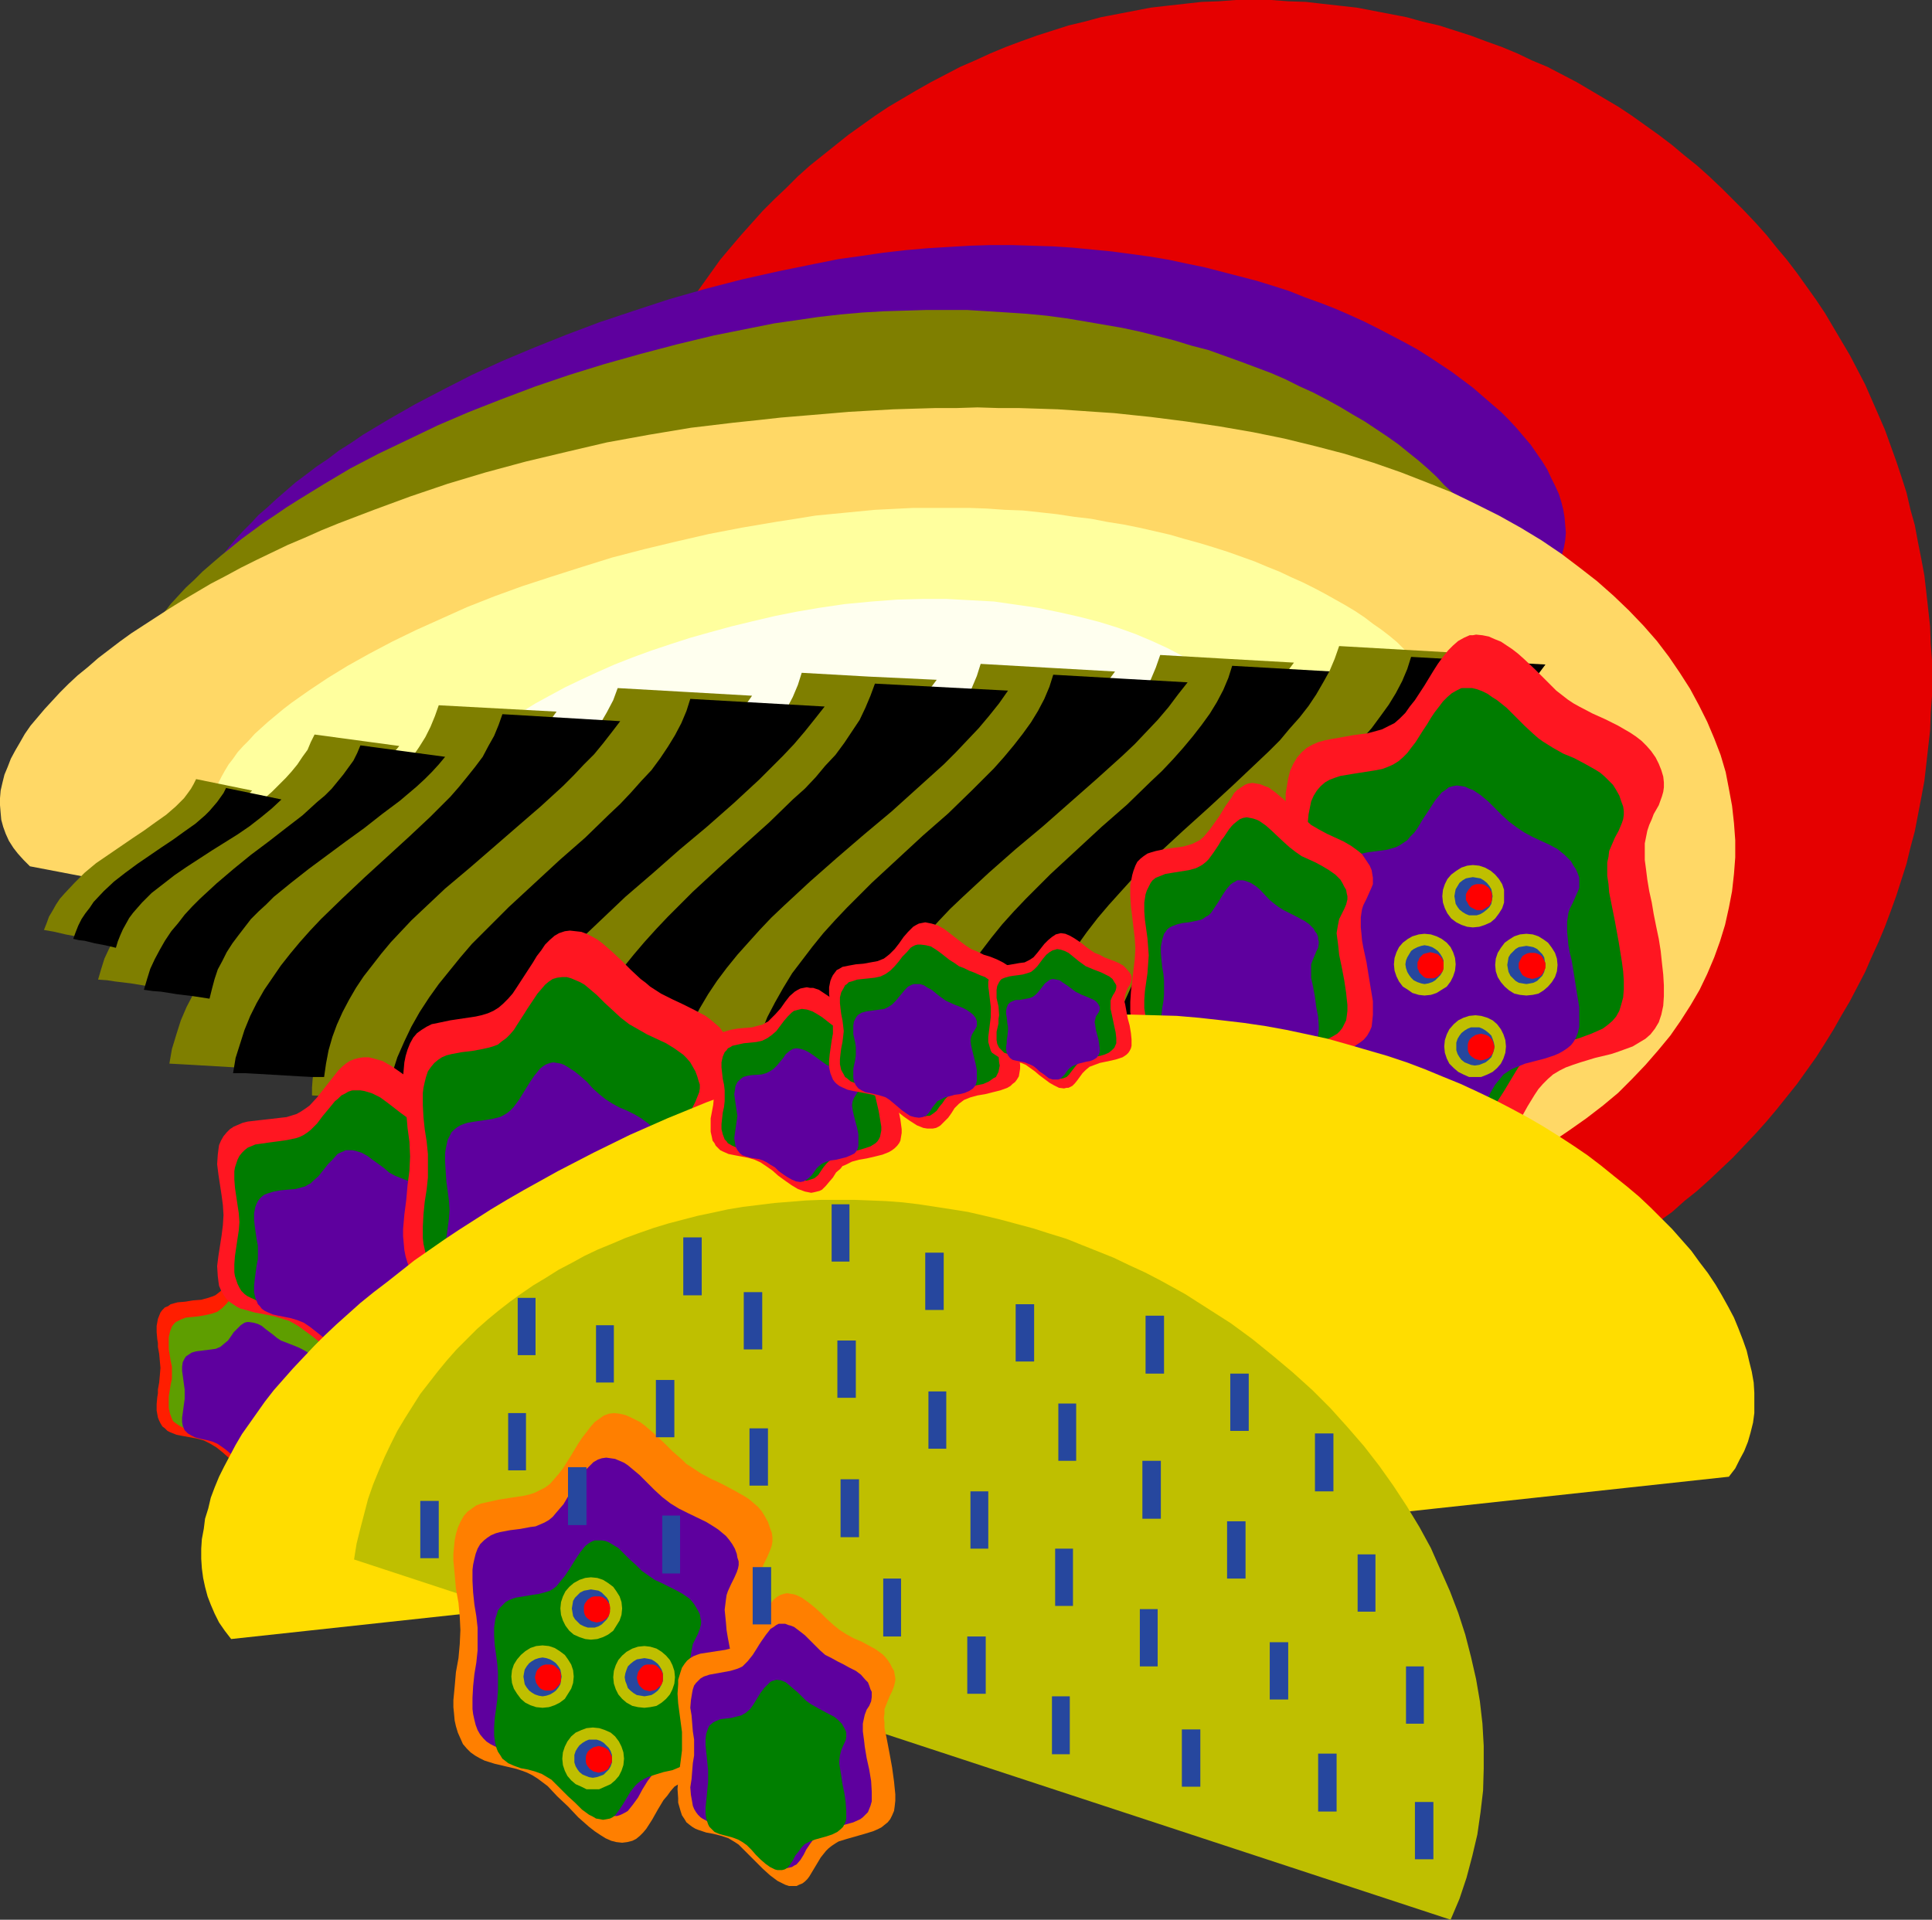 <?xml version="1.0" encoding="UTF-8" standalone="no"?>
<svg
   version="1.0"
   width="129.724mm"
   height="128.928mm"
   id="svg113"
   sodipodi:docname="Fields 06.wmf"
   xmlns:inkscape="http://www.inkscape.org/namespaces/inkscape"
   xmlns:sodipodi="http://sodipodi.sourceforge.net/DTD/sodipodi-0.dtd"
   xmlns="http://www.w3.org/2000/svg"
   xmlns:svg="http://www.w3.org/2000/svg">
  <rect width="100%" height="100%" fill="#333333" stroke="none"/>
  <sodipodi:namedview
     id="namedview113"
     pagecolor="#ffffff"
     bordercolor="#000000"
     borderopacity="0.25"
     inkscape:showpageshadow="2"
     inkscape:pageopacity="0.0"
     inkscape:pagecheckerboard="0"
     inkscape:deskcolor="#d1d1d1"
     inkscape:document-units="mm" />
  <defs
     id="defs1">
    <pattern
       id="WMFhbasepattern"
       patternUnits="userSpaceOnUse"
       width="6"
       height="6"
       x="0"
       y="0" />
  </defs>
  <path
     style="fill:#e50000;fill-opacity:1;fill-rule:evenodd;stroke:none"
     d="m 318.19,0 h 4.363 l 4.363,0.323 4.525,0.162 4.202,0.485 4.363,0.485 4.363,0.485 4.202,0.808 4.202,0.808 4.202,0.808 4.04,1.131 4.202,0.969 4.04,1.293 4.04,1.293 3.878,1.454 4.04,1.454 3.878,1.616 3.717,1.777 3.878,1.616 3.717,1.939 3.717,1.939 3.555,2.1 3.555,2.1 3.555,2.1 3.394,2.262 3.394,2.424 3.394,2.424 3.394,2.585 3.07,2.585 3.232,2.585 3.07,2.747 3.07,2.908 2.909,2.908 2.909,2.908 2.909,3.07 2.747,3.07 2.586,3.231 2.586,3.07 2.586,3.393 2.424,3.393 2.424,3.393 2.262,3.393 2.101,3.554 2.101,3.554 2.101,3.554 1.939,3.716 1.939,3.716 3.394,7.755 1.616,3.716 1.454,4.039 1.454,4.039 1.293,3.878 1.293,4.039 0.97,4.201 1.131,4.039 0.808,4.362 0.808,4.039 0.808,4.362 0.485,4.201 0.485,4.362 0.485,4.362 0.162,4.362 0.323,4.362 v 4.524 4.362 l -0.323,4.362 -0.162,4.524 -0.485,4.201 -0.485,4.362 -0.485,4.201 -0.808,4.362 -0.808,4.201 -0.808,4.201 -1.131,4.201 -0.97,4.039 -1.293,4.039 -1.293,4.039 -1.454,4.039 -1.454,3.878 -1.616,3.878 -1.778,3.878 -1.616,3.716 -1.939,3.716 -1.939,3.716 -2.101,3.554 -2.101,3.716 -2.101,3.393 -2.262,3.554 -2.424,3.393 -2.424,3.393 -5.171,6.463 -2.586,3.07 -2.747,3.07 -2.909,3.07 -2.909,3.07 -2.909,2.747 -3.07,2.908 -3.07,2.747 -3.232,2.585 -3.07,2.747 -3.394,2.424 -3.394,2.424 -3.394,2.424 -3.394,2.262 -3.555,2.262 -3.555,2.1 -3.555,1.939 -3.717,1.939 -3.717,1.939 -3.878,1.777 -3.717,1.616 -3.878,1.616 -4.04,1.454 -3.878,1.454 -4.04,1.293 -4.04,1.293 -4.202,1.131 -4.04,0.969 -4.202,0.808 -4.202,0.969 -4.202,0.646 -4.363,0.646 -4.363,0.485 -4.202,0.323 -4.525,0.323 -4.363,0.162 h -4.363 -4.525 l -4.363,-0.162 -4.363,-0.323 -4.363,-0.323 -4.363,-0.485 -4.202,-0.646 -4.202,-0.646 -4.202,-0.969 -4.202,-0.808 -4.202,-0.969 -4.04,-1.131 -4.04,-1.293 -4.04,-1.293 -4.04,-1.454 -3.878,-1.454 -3.878,-1.616 -3.878,-1.616 -3.717,-1.777 -3.717,-1.939 -3.717,-1.939 -3.717,-1.939 -3.555,-2.1 -3.555,-2.262 -3.394,-2.262 -3.394,-2.424 -3.394,-2.424 -3.232,-2.424 -3.232,-2.747 -3.232,-2.585 -3.07,-2.747 -2.909,-2.908 -3.07,-2.747 -2.909,-3.07 -2.747,-3.07 -2.747,-3.07 -2.747,-3.07 -5.01,-6.463 -2.424,-3.393 -2.424,-3.393 -2.262,-3.554 -2.262,-3.393 -2.101,-3.716 -1.939,-3.554 -2.101,-3.716 -1.778,-3.716 -1.778,-3.716 -1.778,-3.878 -1.454,-3.878 -1.616,-3.878 -1.293,-4.039 -1.454,-4.039 -1.131,-4.039 -1.131,-4.039 -0.97,-4.201 -0.97,-4.201 -0.808,-4.201 -0.646,-4.362 -0.646,-4.201 -0.485,-4.362 -0.323,-4.201 -0.323,-4.524 -0.162,-4.362 v -4.362 -4.524 l 0.162,-4.362 0.323,-4.362 0.323,-4.362 0.485,-4.362 0.646,-4.201 0.646,-4.362 0.808,-4.039 0.97,-4.362 0.97,-4.039 1.131,-4.201 1.131,-4.039 1.454,-3.878 1.293,-4.039 1.616,-4.039 1.454,-3.716 3.555,-7.755 1.778,-3.716 2.101,-3.716 1.939,-3.554 2.101,-3.554 2.262,-3.554 2.262,-3.393 2.424,-3.393 2.424,-3.393 2.424,-3.393 2.586,-3.07 2.747,-3.231 2.747,-3.07 2.747,-3.07 2.909,-2.908 3.07,-2.908 2.909,-2.908 3.07,-2.747 3.232,-2.585 3.232,-2.585 3.232,-2.585 3.394,-2.424 3.394,-2.424 3.394,-2.262 3.555,-2.1 3.555,-2.1 3.717,-2.1 3.717,-1.939 3.717,-1.939 3.717,-1.616 3.878,-1.777 3.878,-1.616 3.878,-1.454 4.04,-1.454 4.04,-1.293 4.04,-1.293 4.04,-0.969 4.202,-1.131 4.202,-0.808 4.202,-0.808 4.202,-0.808 4.202,-0.485 4.363,-0.485 4.363,-0.485 L 309.302,0.323 313.665,0 Z"
     id="path1" />
  <path
     style="fill:#5e009e;fill-opacity:1;fill-rule:evenodd;stroke:none"
     d="m 53.813,179.501 -1.293,-1.616 -1.131,-1.616 -1.131,-1.616 -0.97,-1.454 -0.646,-1.777 -0.646,-1.777 -0.323,-1.616 -0.323,-1.939 -0.162,-1.777 v -1.777 l 0.162,-1.939 0.323,-1.777 0.485,-1.939 0.485,-1.939 0.808,-1.939 0.808,-1.939 0.97,-2.1 1.131,-1.939 1.293,-1.939 1.293,-2.1 1.454,-1.939 1.616,-2.1 1.778,-2.1 1.778,-1.939 2.101,-2.1 1.939,-2.1 2.262,-1.939 2.262,-2.1 2.424,-2.1 2.424,-2.1 2.586,-1.939 2.747,-2.1 2.909,-1.939 2.747,-2.1 3.07,-1.939 3.07,-2.1 6.464,-3.878 6.787,-3.878 7.11,-3.716 7.272,-3.716 7.757,-3.554 8.08,-3.393 8.08,-3.231 8.565,-3.231 8.726,-2.908 8.888,-2.908 9.05,-2.585 9.373,-2.424 9.373,-2.1 9.534,-1.939 5.656,-1.131 5.818,-0.808 5.494,-0.808 5.656,-0.646 5.494,-0.485 5.333,-0.323 5.494,-0.323 5.333,-0.162 h 5.333 l 5.171,0.162 5.171,0.162 5.01,0.323 5.01,0.485 5.01,0.485 4.848,0.646 4.686,0.646 4.848,0.808 4.525,0.969 4.686,0.969 4.363,1.131 4.363,1.131 4.363,1.131 4.202,1.293 4.04,1.293 4.04,1.616 4.04,1.454 3.717,1.454 3.717,1.616 3.555,1.616 3.555,1.777 3.394,1.777 3.394,1.777 3.232,1.777 3.07,1.939 2.909,1.939 2.909,1.939 2.586,1.939 2.586,1.939 2.424,2.1 2.424,2.1 2.262,1.939 2.101,2.1 1.939,2.1 1.778,2.1 1.778,2.1 1.454,2.1 1.454,2.1 1.293,2.1 0.97,2.1 0.97,1.939 0.97,2.1 0.646,2.1 0.485,1.939 0.323,1.939 0.162,1.939 0.162,1.939 -0.162,1.939 -0.323,1.777 -0.485,1.777 -0.646,1.777 -0.808,1.777 -0.97,1.616 -1.131,1.616 -1.293,1.616 z"
     id="path2" />
  <path
     style="fill:#7f7f00;fill-opacity:1;fill-rule:evenodd;stroke:none"
     d="m 37.491,195.82 -1.454,-1.454 -1.131,-1.616 -0.97,-1.616 -0.97,-1.616 -0.808,-1.777 -0.485,-1.777 -0.485,-1.616 -0.323,-1.777 v -1.777 -1.939 l 0.162,-1.777 0.323,-1.939 0.323,-1.939 0.646,-1.939 0.646,-1.939 0.97,-1.939 0.97,-1.939 1.131,-2.1 1.131,-1.939 1.454,-2.1 1.454,-1.939 1.616,-1.939 1.616,-2.1 1.939,-2.1 1.939,-2.1 2.101,-1.939 2.101,-2.1 2.424,-2.1 2.262,-1.939 5.171,-4.201 5.494,-4.039 2.909,-1.939 3.07,-2.1 3.07,-1.939 6.302,-3.878 6.787,-4.039 7.11,-3.716 7.434,-3.554 7.757,-3.716 7.918,-3.393 8.242,-3.231 8.565,-3.231 8.565,-2.908 8.888,-2.747 9.211,-2.585 9.211,-2.424 9.373,-2.262 9.696,-1.939 5.656,-1.131 5.656,-0.808 5.494,-0.808 5.656,-0.646 5.494,-0.485 5.494,-0.323 5.333,-0.162 5.333,-0.162 h 5.333 5.171 l 5.171,0.323 5.171,0.323 4.848,0.323 5.01,0.485 4.848,0.646 4.848,0.808 4.686,0.808 4.686,0.808 4.525,0.969 4.525,1.131 4.363,1.131 4.202,1.293 4.363,1.131 4.04,1.454 4.04,1.454 3.878,1.454 3.878,1.454 3.717,1.616 3.555,1.777 3.555,1.616 3.394,1.777 3.232,1.777 3.232,1.939 3.07,1.777 2.909,1.939 2.909,1.939 2.747,1.939 2.586,2.1 2.424,1.939 2.424,2.1 2.262,2.1 1.939,2.1 2.101,1.939 1.778,2.1 1.616,2.262 1.616,2.1 1.454,1.939 1.131,2.1 1.131,2.1 0.97,2.1 0.808,2.1 0.646,1.939 0.485,2.1 0.485,1.939 0.162,1.939 v 1.939 1.777 l -0.323,1.939 -0.485,1.777 -0.646,1.777 -0.808,1.616 -0.97,1.777 -1.131,1.616 -1.293,1.454 z"
     id="path3" />
  <path
     style="fill:#ffd866;fill-opacity:1;fill-rule:evenodd;stroke:none"
     d="M 7.595,219.893 5.979,218.277 4.525,216.662 3.394,215.208 2.262,213.43 1.454,211.653 0.808,209.876 0.323,208.099 0.162,206.322 0,204.383 v -1.777 l 0.162,-1.939 0.485,-2.1 0.485,-1.939 0.808,-1.939 0.808,-2.1 1.131,-2.1 1.131,-1.939 1.293,-2.262 1.454,-2.1 1.778,-2.1 1.778,-2.1 1.939,-2.1 1.939,-2.1 2.262,-2.262 2.262,-2.1 2.586,-2.1 2.586,-2.262 2.747,-2.1 2.747,-2.1 2.909,-2.1 3.232,-2.1 3.232,-2.1 3.232,-2.1 3.394,-2.1 3.555,-2.1 3.555,-2.1 3.717,-1.939 3.878,-2.1 3.878,-1.939 4.04,-1.939 4.04,-1.939 4.202,-1.777 4.363,-1.939 4.363,-1.777 8.888,-3.393 9.211,-3.393 9.534,-3.231 9.696,-2.908 10.181,-2.747 10.181,-2.424 10.342,-2.424 10.666,-1.939 10.666,-1.777 10.827,-1.293 6.141,-0.646 5.818,-0.646 5.818,-0.485 5.818,-0.485 5.656,-0.485 5.656,-0.323 5.656,-0.323 5.333,-0.162 5.494,-0.162 h 5.333 l 5.171,-0.162 5.171,0.162 h 5.171 l 5.01,0.162 5.01,0.162 4.848,0.323 4.686,0.323 4.848,0.323 4.525,0.485 4.686,0.485 8.888,1.131 8.726,1.293 8.403,1.454 7.918,1.616 7.918,1.939 7.434,1.939 7.272,2.262 6.949,2.424 6.626,2.585 6.464,2.585 5.979,2.908 5.818,2.908 5.494,3.07 5.333,3.231 5.01,3.393 4.686,3.554 4.363,3.393 4.202,3.716 3.878,3.716 3.717,3.878 3.394,3.878 3.07,4.039 2.747,4.039 2.586,4.039 2.262,4.201 2.101,4.201 1.778,4.201 1.616,4.201 1.293,4.362 0.808,4.201 0.808,4.362 0.485,4.362 0.323,4.362 v 4.362 l -0.323,4.201 -0.485,4.362 -0.808,4.201 -0.97,4.362 -1.293,4.201 -1.454,4.039 -1.778,4.201 -1.939,4.039 -2.262,3.878 -2.586,4.039 -2.586,3.716 -3.07,3.716 -3.232,3.716 -3.394,3.554 -3.555,3.554 -3.878,3.231 -4.202,3.231 -4.363,3.07 -4.525,3.07 -4.848,2.747 z"
     id="path4" />
  <path
     style="fill:#ffff9e;fill-opacity:1;fill-rule:evenodd;stroke:none"
     d="m 59.307,219.085 -1.131,-1.131 -1.131,-1.293 -0.97,-1.131 -0.808,-1.293 -0.646,-1.293 -0.485,-1.454 -0.323,-1.293 -0.323,-1.293 -0.162,-1.454 0.162,-1.454 v -1.454 l 0.323,-1.293 0.323,-1.616 0.646,-1.454 0.646,-1.454 0.808,-1.616 0.808,-1.454 0.97,-1.616 1.131,-1.454 1.131,-1.616 1.454,-1.616 1.454,-1.454 1.454,-1.616 1.778,-1.616 1.616,-1.454 3.878,-3.231 2.101,-1.616 4.363,-3.07 4.848,-3.231 5.01,-3.07 5.494,-3.07 5.818,-3.07 5.979,-2.908 6.464,-2.908 6.464,-2.908 6.949,-2.747 7.11,-2.585 7.434,-2.424 7.595,-2.424 7.757,-2.424 8.08,-2.1 8.08,-1.939 8.403,-1.939 8.403,-1.616 8.565,-1.454 5.171,-0.808 5.01,-0.808 5.01,-0.485 5.01,-0.485 5.01,-0.485 9.696,-0.485 h 4.686 4.848 4.686 l 4.525,0.162 4.525,0.323 4.525,0.162 4.525,0.485 4.363,0.485 4.202,0.646 4.202,0.485 4.202,0.808 4.04,0.646 4.04,0.808 7.757,1.777 3.878,1.131 3.555,0.969 3.717,1.131 3.555,1.131 6.787,2.424 3.07,1.293 3.232,1.293 3.07,1.454 2.909,1.293 2.909,1.454 2.747,1.454 2.586,1.454 2.586,1.454 2.424,1.454 2.424,1.616 2.101,1.616 2.101,1.454 2.101,1.616 1.939,1.616 1.616,1.616 1.616,1.616 1.616,1.616 1.293,1.616 1.293,1.616 1.131,1.616 0.97,1.454 0.97,1.616 0.646,1.616 0.646,1.616 0.485,1.454 0.323,1.616 0.162,1.454 v 1.454 l -0.162,1.454 -0.162,1.454 -0.485,1.293 -0.485,1.454 -0.808,1.293 -0.808,1.293 -0.97,1.131 -1.293,1.293 z"
     id="path5" />
  <path
     style="fill:#ffffef;fill-opacity:1;fill-rule:evenodd;stroke:none"
     d="m 116.837,211.653 -0.808,-0.808 -0.808,-0.808 -0.646,-0.808 -0.485,-0.808 -0.485,-0.969 -0.323,-0.808 -0.162,-0.808 -0.162,-0.969 -0.162,-1.939 0.323,-1.777 0.646,-1.939 0.97,-2.1 1.131,-1.939 1.616,-2.1 1.778,-2.1 2.101,-2.1 2.424,-1.939 2.586,-2.1 3.07,-2.1 3.07,-2.1 3.394,-2.1 3.555,-1.939 3.878,-2.1 4.04,-1.939 4.202,-1.939 4.363,-1.939 4.525,-1.777 4.848,-1.777 4.848,-1.616 5.01,-1.616 5.171,-1.454 5.333,-1.454 5.333,-1.293 5.494,-1.293 5.656,-1.131 5.656,-0.969 6.626,-0.969 6.787,-0.646 6.464,-0.485 6.302,-0.162 h 6.302 l 5.979,0.323 5.979,0.323 5.656,0.808 5.494,0.808 5.494,1.131 5.01,1.131 5.01,1.293 4.686,1.454 4.525,1.616 4.202,1.777 3.878,1.777 3.717,1.939 3.555,1.939 3.07,2.1 2.909,2.1 2.586,2.1 2.262,2.1 1.939,2.1 1.454,2.1 1.293,2.1 0.808,2.1 0.323,0.969 0.162,1.131 0.162,0.969 v 0.969 0.969 l -0.162,0.808 -0.323,0.969 -0.485,0.969 -0.323,0.808 -0.646,0.969 -0.646,0.808 -0.808,0.646 z"
     id="path6" />
  <path
     style="fill:#7f7f00;fill-opacity:1;fill-rule:evenodd;stroke:none"
     d="m 79.184,278.057 v -2.1 l 0.162,-2.1 0.323,-2.1 0.323,-2.1 0.808,-4.039 1.293,-3.878 1.616,-3.878 1.778,-3.716 2.101,-3.554 2.262,-3.554 2.586,-3.393 2.586,-3.393 2.909,-3.231 2.909,-3.231 3.232,-3.07 3.07,-3.07 6.787,-6.14 6.626,-5.816 6.787,-5.816 6.464,-5.816 3.07,-2.747 3.07,-2.908 2.747,-2.908 2.747,-2.747 2.424,-3.07 2.262,-2.908 2.101,-2.908 1.778,-3.07 1.616,-3.07 1.131,-3.07 17.13,0.969 16.968,0.969 -2.262,3.231 -2.586,3.231 -2.747,3.07 -2.747,3.07 -3.07,3.07 -3.07,3.07 -6.464,5.978 -6.787,5.816 -6.949,5.978 -6.949,5.978 -6.787,5.978 -6.626,5.978 -3.07,3.07 -3.07,3.231 -2.909,3.07 -2.909,3.231 -2.586,3.393 -2.424,3.231 -2.262,3.393 -2.101,3.393 -1.778,3.554 -1.616,3.554 -1.293,3.716 -1.131,3.716 -0.808,3.878 -0.485,4.039 -3.394,-0.162 -3.394,-0.162 -6.302,-0.485 -6.302,-0.323 -3.232,-0.162 z"
     id="path7" />
  <path
     style="fill:#7f7f00;fill-opacity:1;fill-rule:evenodd;stroke:none"
     d="m 42.986,269.979 0.646,-3.716 1.131,-3.716 1.131,-3.554 1.454,-3.393 1.778,-3.393 1.778,-3.231 2.101,-3.231 2.101,-3.07 2.424,-3.07 2.424,-2.908 2.586,-2.908 2.586,-2.747 5.656,-5.493 5.656,-5.332 5.656,-5.17 5.656,-5.17 5.333,-5.009 2.586,-2.424 2.424,-2.585 2.262,-2.424 2.262,-2.585 1.939,-2.585 1.778,-2.585 1.616,-2.585 1.293,-2.585 1.131,-2.747 0.97,-2.747 29.896,1.616 -2.101,2.908 -2.262,2.747 -2.262,2.747 -2.586,2.747 -2.586,2.747 -2.747,2.585 -5.656,5.332 -5.979,5.17 -6.141,5.17 -6.141,5.17 -5.979,5.332 -5.656,5.332 -2.909,2.747 -2.586,2.747 -2.586,2.747 -2.424,2.747 -2.424,2.908 -2.101,2.908 -2.101,3.07 -1.778,2.908 -1.616,3.231 -1.293,3.07 -1.293,3.231 -0.97,3.393 -0.646,3.393 -0.323,3.393 -3.07,-0.162 h -3.07 l -10.989,-0.646 -2.909,-0.162 z"
     id="path8" />
  <path
     style="fill:#7f7f00;fill-opacity:1;fill-rule:evenodd;stroke:none"
     d="m 24.886,248.652 0.808,-2.747 0.808,-2.585 1.131,-2.424 1.293,-2.424 1.454,-2.424 1.454,-2.262 1.778,-2.262 1.778,-2.1 1.778,-1.939 1.939,-2.1 4.202,-3.878 4.363,-3.554 4.363,-3.554 4.525,-3.393 4.363,-3.393 4.202,-3.231 3.878,-3.393 1.778,-1.777 1.778,-1.777 1.454,-1.616 1.454,-1.777 1.293,-1.939 1.293,-1.777 0.808,-1.939 0.97,-1.939 21.493,2.908 -1.616,1.939 -1.778,1.939 -1.778,1.939 -2.101,1.777 -4.202,3.554 -4.363,3.554 -9.373,6.786 -4.686,3.393 -4.686,3.554 -4.525,3.554 -4.363,3.554 -1.939,1.939 -1.939,1.939 -1.939,1.939 -1.616,1.939 -1.778,2.1 -1.454,2.1 -1.293,2.262 -1.293,2.1 -0.97,2.262 -0.808,2.424 -0.808,2.424 -0.485,2.424 -2.262,-0.162 -2.101,-0.323 -3.878,-0.646 -4.04,-0.485 -2.101,-0.323 z"
     id="path9" />
  <path
     style="fill:#7f7f00;fill-opacity:1;fill-rule:evenodd;stroke:none"
     d="m 11.15,236.05 0.646,-1.616 0.646,-1.777 0.97,-1.616 0.808,-1.454 0.97,-1.454 1.293,-1.454 2.424,-2.585 2.586,-2.585 2.909,-2.424 3.07,-2.1 3.07,-2.1 3.07,-2.1 1.454,-0.969 1.454,-0.969 2.909,-2.1 2.747,-1.939 2.424,-2.1 2.101,-2.1 0.97,-1.293 0.808,-1.131 0.646,-1.131 0.646,-1.293 7.11,1.454 7.11,1.454 -2.586,2.424 -2.586,2.262 -2.909,2.1 -3.07,2.1 -12.928,8.24 -3.07,2.1 -2.909,2.1 -2.909,2.424 -2.424,2.424 -1.131,1.131 -1.131,1.293 -0.97,1.454 -0.97,1.293 -0.808,1.454 -0.646,1.616 -0.485,1.454 -0.485,1.616 -2.747,-0.485 -2.586,-0.485 -2.747,-0.646 z"
     id="path10" />
  <path
     style="fill:#7f7f00;fill-opacity:1;fill-rule:evenodd;stroke:none"
     d="m 125.886,274.18 0.808,-4.201 1.131,-4.201 1.454,-4.039 1.616,-4.039 1.939,-3.716 2.101,-3.716 2.262,-3.554 2.586,-3.554 2.586,-3.393 2.747,-3.393 3.07,-3.231 2.909,-3.231 6.302,-6.14 6.464,-6.14 6.464,-5.816 6.464,-5.816 5.979,-5.816 2.909,-2.747 2.747,-2.908 2.747,-2.908 2.424,-2.747 2.101,-3.07 2.101,-2.908 1.778,-2.908 1.616,-3.07 1.293,-3.07 0.97,-3.07 17.13,0.969 17.13,0.808 -2.424,3.231 -2.424,3.231 -2.747,3.07 -2.909,3.231 -2.909,3.07 -3.07,2.908 -6.626,6.14 -6.787,5.816 -6.949,5.978 -6.949,5.978 -6.787,5.816 -6.464,6.14 -3.232,3.07 -3.07,3.07 -2.909,3.231 -2.747,3.231 -2.747,3.231 -2.424,3.393 -2.262,3.393 -2.101,3.393 -1.778,3.554 -1.454,3.554 -1.454,3.554 -1.131,3.878 -0.646,3.878 -0.485,3.878 -3.555,-0.162 -3.394,-0.162 -6.302,-0.323 -6.302,-0.323 -3.232,-0.162 z"
     id="path11" />
  <path
     style="fill:#7f7f00;fill-opacity:1;fill-rule:evenodd;stroke:none"
     d="m 171.296,271.918 0.808,-4.201 1.131,-4.201 1.293,-4.039 1.778,-3.878 1.939,-3.878 2.101,-3.716 2.262,-3.554 2.586,-3.554 2.586,-3.393 2.747,-3.393 3.07,-3.231 2.909,-3.231 6.302,-6.14 6.464,-6.14 6.464,-5.816 6.464,-5.816 5.979,-5.816 2.909,-2.747 2.747,-2.908 2.586,-2.908 2.586,-2.747 2.101,-3.07 2.101,-2.908 1.778,-2.908 1.616,-3.07 1.293,-3.07 0.97,-3.07 16.968,0.969 17.13,0.969 -2.262,3.07 -2.586,3.231 -2.747,3.231 -2.747,3.07 -3.07,3.07 -3.07,2.908 -6.464,6.14 -6.787,5.816 -6.949,5.978 -6.949,5.978 -6.787,5.978 -6.626,5.978 -3.07,3.07 -3.07,3.231 -2.909,3.07 -2.747,3.231 -2.747,3.231 -2.424,3.393 -2.262,3.393 -2.101,3.393 -1.778,3.554 -1.616,3.554 -1.293,3.716 -1.131,3.716 -0.646,3.878 -0.646,4.039 -3.394,-0.162 -3.394,-0.162 -12.443,-0.808 -3.394,-0.162 z"
     id="path12" />
  <path
     style="fill:#7f7f00;fill-opacity:1;fill-rule:evenodd;stroke:none"
     d="m 216.705,269.656 0.808,-4.201 1.131,-4.201 1.454,-4.039 1.616,-3.878 1.939,-3.878 2.101,-3.716 2.262,-3.554 2.586,-3.554 2.586,-3.393 2.747,-3.393 3.07,-3.231 2.909,-3.231 6.302,-6.14 6.464,-6.14 6.464,-5.816 6.464,-5.816 5.979,-5.655 2.909,-2.908 2.747,-2.908 2.586,-2.747 2.424,-2.908 2.262,-2.908 2.101,-3.07 1.778,-2.908 1.616,-2.908 1.293,-3.07 1.131,-3.231 16.806,0.969 17.13,0.969 -2.424,3.231 -2.424,3.231 -2.747,3.07 -2.909,3.07 -2.909,3.07 -3.07,3.07 -6.464,5.978 -6.787,5.978 -6.949,5.816 -6.949,5.978 -6.787,5.978 -6.626,6.14 -3.232,3.07 -2.909,3.07 -2.909,3.07 -2.747,3.231 -2.747,3.231 -2.424,3.393 -2.262,3.393 -2.101,3.393 -1.778,3.554 -1.616,3.716 -1.293,3.554 -1.131,3.716 -0.808,3.878 -0.485,4.039 -3.394,-0.162 -3.394,-0.162 -12.443,-0.808 -3.394,-0.162 z"
     id="path13" />
  <path
     style="fill:#000000;fill-opacity:1;fill-rule:evenodd;stroke:none"
     d="m 97.445,280.804 0.808,-4.362 1.293,-4.039 1.293,-4.039 1.778,-4.039 1.778,-3.716 2.101,-3.716 2.424,-3.716 2.424,-3.393 2.747,-3.393 2.747,-3.393 2.909,-3.393 3.07,-3.07 6.302,-6.301 6.464,-5.978 6.464,-5.978 6.464,-5.655 5.979,-5.816 2.909,-2.747 2.747,-2.908 2.586,-2.908 2.586,-2.747 2.262,-3.07 1.939,-2.908 1.778,-2.908 1.616,-3.07 1.293,-3.07 0.97,-3.07 34.098,1.939 -2.424,3.07 -2.586,3.231 -2.747,3.231 -2.747,2.908 -3.07,3.07 -3.07,3.07 -6.464,5.978 -6.787,5.978 -6.949,5.816 -6.787,5.978 -6.949,5.978 -6.464,6.14 -3.232,3.07 -2.909,3.07 -3.07,3.231 -2.747,3.231 -2.586,3.231 -2.424,3.231 -2.262,3.393 -2.101,3.554 -1.778,3.393 -1.616,3.716 -1.293,3.716 -1.131,3.716 -0.808,3.878 -0.485,3.878 -3.394,-0.162 -3.394,-0.162 -6.302,-0.323 -6.302,-0.323 -3.394,-0.162 z"
     id="path14" />
  <path
     style="fill:#000000;fill-opacity:1;fill-rule:evenodd;stroke:none"
     d="m 59.146,272.403 0.646,-3.878 1.131,-3.554 1.131,-3.554 1.454,-3.554 1.616,-3.231 1.939,-3.393 2.101,-3.07 2.101,-3.07 2.424,-3.07 2.424,-2.908 2.586,-2.908 2.747,-2.908 5.494,-5.332 5.656,-5.332 5.656,-5.17 5.656,-5.17 5.333,-5.009 2.586,-2.585 2.424,-2.424 2.262,-2.585 2.101,-2.585 1.939,-2.424 1.939,-2.585 1.454,-2.747 1.454,-2.585 1.131,-2.747 0.97,-2.747 29.896,1.777 -2.101,2.747 -2.262,2.908 -2.262,2.747 -2.586,2.585 -2.586,2.747 -2.747,2.747 -5.656,5.17 -5.979,5.17 -6.141,5.332 -5.979,5.17 -6.141,5.17 -5.656,5.332 -2.909,2.747 -2.586,2.747 -2.586,2.747 -2.424,2.908 -2.262,2.908 -2.262,2.908 -1.939,2.908 -1.778,3.07 -1.616,3.07 -1.454,3.231 -1.131,3.07 -0.97,3.393 -0.646,3.393 -0.485,3.393 H 79.184 l -3.07,-0.162 -10.989,-0.646 -2.909,-0.162 z"
     id="path15" />
  <path
     style="fill:#000000;fill-opacity:1;fill-rule:evenodd;stroke:none"
     d="m 36.522,251.237 0.808,-2.747 0.808,-2.585 1.131,-2.424 1.293,-2.424 1.293,-2.262 1.616,-2.424 1.778,-2.1 1.616,-2.1 1.939,-2.1 1.939,-1.939 4.202,-3.878 4.363,-3.716 4.363,-3.554 4.525,-3.393 4.363,-3.393 4.202,-3.231 3.717,-3.393 1.939,-1.616 1.778,-1.777 1.454,-1.777 1.454,-1.777 1.293,-1.777 1.293,-1.777 0.97,-1.939 0.808,-1.939 21.493,2.908 -1.616,1.939 -1.778,1.939 -1.778,1.777 -2.101,1.939 -4.202,3.554 -4.525,3.393 -4.525,3.554 -4.686,3.393 -9.373,6.947 -4.525,3.554 -4.363,3.554 -1.939,1.939 -1.939,1.777 -1.939,1.939 -1.616,2.1 -1.616,2.1 -1.454,1.939 -1.454,2.262 -1.131,2.262 -1.131,2.1 -0.808,2.424 -0.646,2.424 -0.646,2.585 -2.101,-0.323 -2.101,-0.323 -4.04,-0.485 -4.04,-0.646 -2.101,-0.162 z"
     id="path16" />
  <path
     style="fill:#000000;fill-opacity:1;fill-rule:evenodd;stroke:none"
     d="m 18.584,238.312 0.646,-1.777 0.646,-1.616 0.808,-1.616 0.97,-1.454 1.131,-1.454 0.97,-1.454 2.586,-2.747 2.586,-2.424 2.909,-2.262 3.07,-2.262 3.07,-2.1 3.07,-2.1 1.454,-0.969 1.454,-0.969 2.909,-2.1 2.747,-1.939 2.424,-2.1 1.131,-1.131 0.97,-1.131 0.97,-1.131 0.808,-1.131 0.808,-1.131 0.646,-1.293 7.11,1.454 6.949,1.454 -2.424,2.262 -2.747,2.262 -2.909,2.262 -3.07,2.1 -6.464,4.039 -6.464,4.201 -3.07,2.1 -2.909,2.262 -2.909,2.262 -2.424,2.424 -1.131,1.293 -1.131,1.293 -0.97,1.293 -0.808,1.454 -0.808,1.454 -0.646,1.454 -0.646,1.616 -0.485,1.616 -2.747,-0.646 -2.586,-0.485 -2.586,-0.646 -1.454,-0.162 z"
     id="path17" />
  <path
     style="fill:#000000;fill-opacity:1;fill-rule:evenodd;stroke:none"
     d="m 144.147,276.765 0.97,-4.201 1.131,-4.201 1.293,-4.039 1.778,-3.878 1.939,-3.878 2.101,-3.716 2.262,-3.554 2.424,-3.554 2.747,-3.393 2.747,-3.231 3.07,-3.393 2.909,-3.07 6.302,-6.301 6.464,-5.978 6.626,-5.978 6.302,-5.655 5.979,-5.816 3.07,-2.747 2.747,-2.908 2.424,-2.908 2.586,-2.747 2.262,-3.07 1.939,-2.908 1.939,-2.908 1.454,-3.07 1.293,-3.07 1.131,-3.07 33.774,1.777 -2.262,3.231 -2.586,3.231 -2.586,3.07 -2.909,3.07 -2.909,3.07 -3.07,3.07 -6.626,5.978 -6.626,5.978 -6.949,5.816 -6.949,5.978 -6.787,5.978 -6.626,6.14 -3.232,3.07 -2.909,3.07 -2.909,3.231 -2.747,3.07 -2.747,3.393 -2.424,3.231 -2.262,3.393 -2.101,3.554 -1.778,3.393 -1.616,3.716 -1.293,3.554 -1.131,3.878 -0.808,3.878 -0.323,3.878 -3.555,-0.162 -3.394,-0.162 -12.605,-0.808 -3.394,-0.162 z"
     id="path18" />
  <path
     style="fill:#000000;fill-opacity:1;fill-rule:evenodd;stroke:none"
     d="m 189.718,274.664 0.808,-4.362 1.131,-4.039 1.454,-4.039 1.616,-4.039 1.939,-3.716 2.101,-3.716 2.262,-3.716 2.586,-3.393 2.586,-3.393 2.747,-3.393 3.07,-3.393 2.909,-3.07 6.302,-6.301 6.464,-5.978 6.464,-5.978 6.464,-5.655 5.979,-5.816 2.909,-2.908 2.747,-2.747 2.586,-2.908 2.424,-2.908 2.262,-2.908 2.101,-2.908 1.778,-2.908 1.616,-3.07 1.293,-3.07 0.97,-3.07 16.968,0.969 17.13,0.969 -2.424,3.07 -2.424,3.231 -2.747,3.231 -2.909,3.07 -2.909,3.07 -3.07,2.908 -6.626,5.978 -6.787,5.978 -6.787,5.978 -6.949,5.816 -6.787,5.978 -6.626,6.14 -3.232,3.07 -2.909,3.07 -2.909,3.231 -2.909,3.231 -2.586,3.231 -2.424,3.231 -2.262,3.393 -2.101,3.554 -1.778,3.393 -1.616,3.716 -1.293,3.554 -1.131,3.878 -0.808,3.716 -0.485,4.039 -3.394,-0.162 -3.394,-0.162 -12.443,-0.646 -3.394,-0.162 z"
     id="path19" />
  <path
     style="fill:#000000;fill-opacity:1;fill-rule:evenodd;stroke:none"
     d="m 235.128,272.403 0.808,-4.201 1.131,-4.201 1.454,-4.039 1.616,-4.039 1.939,-3.716 2.101,-3.716 2.262,-3.554 2.586,-3.554 2.586,-3.393 2.747,-3.393 2.909,-3.231 3.07,-3.231 6.302,-6.301 6.464,-5.978 6.464,-5.978 6.464,-5.655 5.979,-5.816 2.909,-2.747 2.747,-2.908 2.586,-2.908 2.424,-2.908 2.262,-2.908 2.101,-2.908 1.778,-2.908 1.616,-3.07 1.293,-3.07 0.97,-3.07 16.968,0.969 16.968,0.969 -2.262,3.231 -2.586,3.231 -2.747,3.07 -2.747,3.07 -3.07,3.07 -3.07,3.07 -6.464,5.978 -6.787,5.816 -6.949,5.978 -6.949,5.816 -6.787,6.14 -6.464,5.978 -3.232,3.07 -3.07,3.231 -2.909,3.07 -2.747,3.231 -2.747,3.231 -2.424,3.393 -2.101,3.393 -2.101,3.393 -1.939,3.554 -1.454,3.554 -1.454,3.716 -0.97,3.716 -0.808,3.878 -0.485,3.878 h -3.555 l -3.232,-0.323 -6.464,-0.323 -6.141,-0.323 -3.232,-0.162 z"
     id="path20" />
  <path
     style="fill:#7f7f00;fill-opacity:1;fill-rule:evenodd;stroke:none"
     d="m 261.953,267.556 0.808,-4.362 1.293,-4.201 1.293,-4.039 1.778,-3.878 1.778,-3.716 2.262,-3.716 2.262,-3.716 2.424,-3.393 2.747,-3.554 2.747,-3.231 2.909,-3.231 3.07,-3.393 6.302,-6.14 6.464,-5.978 6.626,-5.978 6.302,-5.816 5.979,-5.655 3.07,-2.908 2.747,-2.747 2.424,-2.908 2.586,-2.908 2.262,-2.908 1.939,-2.908 1.778,-3.07 1.616,-2.908 1.293,-3.07 1.131,-3.231 33.936,1.939 -2.424,3.231 -2.424,3.07 -2.747,3.231 -2.747,3.07 -3.07,3.07 -3.07,3.07 -6.464,5.978 -6.787,5.816 -6.949,5.978 -6.949,5.978 -6.787,5.978 -6.626,5.978 -3.07,3.231 -3.07,3.07 -3.07,3.231 -2.747,3.07 -2.586,3.393 -2.424,3.231 -2.262,3.393 -2.101,3.393 -1.778,3.554 -1.616,3.716 -1.293,3.554 -1.131,3.878 -0.808,3.716 -0.485,4.039 -3.555,-0.162 -3.232,-0.162 -6.302,-0.323 -6.302,-0.485 -3.394,-0.162 z"
     id="path21" />
  <path
     style="fill:#000000;fill-opacity:1;fill-rule:evenodd;stroke:none"
     d="m 280.537,270.141 0.808,-4.201 1.131,-4.201 1.293,-4.039 1.778,-3.878 1.778,-3.878 2.262,-3.716 2.262,-3.554 2.424,-3.554 2.747,-3.393 2.747,-3.393 2.909,-3.231 3.07,-3.231 6.302,-6.14 6.464,-6.14 6.464,-5.816 6.302,-5.816 6.141,-5.816 2.909,-2.747 2.747,-2.908 2.586,-2.908 2.424,-2.747 2.262,-3.07 2.101,-2.908 1.778,-2.908 1.616,-3.07 1.293,-3.07 0.97,-3.07 34.098,1.939 -2.424,3.231 -2.424,3.231 -2.909,3.07 -2.747,3.07 -3.07,3.07 -3.07,3.07 -6.464,5.978 -6.787,5.816 -6.949,5.978 -6.787,5.978 -6.949,5.978 -6.464,5.978 -3.232,3.07 -3.07,3.231 -2.909,3.07 -2.747,3.231 -2.586,3.393 -2.586,3.231 -2.101,3.393 -2.101,3.393 -1.939,3.554 -1.616,3.554 -1.293,3.716 -0.97,3.716 -0.808,3.878 -0.485,4.039 -3.555,-0.162 -3.232,-0.162 -6.464,-0.323 -6.141,-0.485 -3.394,-0.162 z"
     id="path22" />
  <path
     style="fill:#ff1e00;fill-opacity:1;fill-rule:evenodd;stroke:none"
     d="m 65.771,319.096 0.97,0.162 0.808,0.162 1.616,0.485 1.454,0.808 1.616,1.131 1.454,0.969 1.616,1.293 1.454,1.131 1.454,0.969 1.616,0.808 1.778,0.646 1.778,0.646 1.778,0.808 1.616,0.646 1.616,0.969 1.293,1.131 0.97,1.293 0.485,0.808 0.162,0.646 0.162,0.646 v 0.485 l -0.323,1.131 -0.485,0.808 -0.646,0.969 -0.646,1.293 -0.323,1.131 -0.162,0.808 -0.162,0.808 0.162,0.969 0.162,1.131 0.323,2.262 0.646,2.585 0.646,2.585 0.485,2.747 0.162,1.131 0.162,1.293 v 1.131 l -0.162,0.969 -0.162,0.969 -0.485,0.808 -0.485,0.808 -0.646,0.646 -0.646,0.485 -0.808,0.485 -1.778,0.646 -2.101,0.485 -2.101,0.485 -2.101,0.485 -1.939,0.646 -0.97,0.323 -0.808,0.323 -0.646,0.485 -0.646,0.485 -1.293,1.293 -0.808,1.131 -0.97,1.293 -0.97,1.131 -0.97,0.969 -0.646,0.323 -0.646,0.323 -0.808,0.162 -0.808,0.162 -0.97,-0.162 -0.808,-0.162 -0.97,-0.323 -0.808,-0.323 -1.778,-1.131 -1.778,-1.293 -1.778,-1.293 -1.616,-1.454 -1.616,-1.293 -1.616,-0.969 -1.616,-0.808 -1.778,-0.485 -1.778,-0.323 -1.778,-0.323 -1.616,-0.323 -1.616,-0.646 -0.646,-0.323 -0.646,-0.646 -0.646,-0.485 -0.485,-0.808 -0.323,-0.646 -0.323,-0.808 -0.323,-1.777 v -1.616 l 0.162,-1.777 0.162,-0.969 v -0.969 l 0.323,-1.777 0.162,-1.777 0.162,-1.939 -0.162,-1.777 -0.162,-1.777 -0.323,-1.777 v -0.969 l -0.162,-0.969 -0.162,-1.777 v -1.616 l 0.323,-1.777 0.323,-0.808 0.323,-0.808 0.485,-0.646 0.646,-0.646 0.808,-0.323 0.646,-0.485 1.778,-0.485 1.939,-0.162 1.939,-0.323 2.101,-0.162 1.778,-0.485 0.97,-0.323 0.808,-0.323 0.646,-0.485 0.808,-0.646 1.293,-1.454 1.293,-1.616 0.646,-0.808 0.646,-0.808 1.293,-1.454 1.293,-1.293 0.808,-0.323 0.808,-0.485 0.646,-0.162 z"
     id="path23" />
  <path
     style="fill:#5e9e00;fill-opacity:1;fill-rule:evenodd;stroke:none"
     d="m 64.478,324.912 1.454,0.162 1.293,0.485 1.293,0.646 1.293,0.808 1.293,0.969 1.293,1.131 1.131,0.808 1.293,0.808 1.454,0.808 1.454,0.485 1.454,0.646 1.454,0.485 1.293,0.646 1.293,0.808 1.131,0.969 0.97,1.131 0.323,0.485 0.162,0.646 0.162,0.485 v 0.485 l -0.323,0.808 -0.323,0.808 -0.646,0.808 -0.485,0.969 -0.323,0.969 -0.162,0.646 v 0.808 0.808 l 0.162,0.808 0.323,1.939 0.485,2.1 0.646,2.262 0.323,2.262 0.323,2.1 v 0.969 l -0.162,0.808 -0.162,0.808 -0.323,0.646 -0.485,0.646 -0.485,0.485 -0.646,0.485 -0.646,0.323 -1.616,0.646 -1.616,0.485 -1.778,0.323 -1.778,0.323 -1.616,0.485 -1.454,0.646 -1.131,0.808 -0.97,1.131 -0.808,0.969 -0.646,1.131 -0.808,0.808 -0.97,0.808 -0.485,0.323 -0.485,0.162 -0.646,0.162 -0.808,0.162 -0.646,-0.162 -0.808,-0.162 -1.454,-0.646 -1.454,-0.808 -1.454,-0.969 -1.454,-1.293 -1.454,-1.131 -1.454,-0.969 -1.293,-0.969 -1.293,-0.485 -1.454,-0.485 -1.454,-0.162 -1.454,-0.323 -1.454,-0.323 -1.293,-0.646 -0.97,-0.646 -0.646,-0.485 -0.323,-0.646 -0.485,-1.293 -0.323,-1.454 v -1.293 -1.616 l 0.485,-3.07 0.323,-1.454 v -1.454 -1.616 l -0.323,-1.454 -0.485,-3.07 v -1.616 -1.293 l 0.323,-1.454 0.485,-1.293 0.485,-0.646 0.485,-0.485 0.646,-0.323 0.646,-0.323 1.293,-0.485 1.616,-0.162 1.616,-0.162 1.778,-0.323 1.454,-0.323 1.454,-0.485 1.293,-0.969 1.131,-1.131 0.97,-1.293 0.646,-0.808 0.485,-0.646 1.131,-1.131 1.131,-1.131 0.485,-0.485 0.646,-0.162 0.808,-0.323 z"
     id="path24" />
  <path
     style="fill:#5e009e;fill-opacity:1;fill-rule:evenodd;stroke:none"
     d="m 63.186,335.575 1.131,0.162 1.131,0.323 0.97,0.485 0.97,0.808 1.939,1.454 0.97,0.808 0.97,0.646 2.101,0.808 2.424,0.969 0.97,0.485 1.131,0.646 0.808,0.646 0.646,0.969 0.323,0.485 0.162,0.485 v 0.646 l -0.162,0.646 -0.323,0.646 -0.323,0.646 -0.485,0.808 -0.162,0.808 -0.162,0.969 0.162,1.293 0.162,1.616 0.485,1.616 0.323,1.777 0.323,1.616 0.162,1.616 v 0.808 l -0.162,1.293 -0.323,0.485 -0.323,0.485 -0.323,0.323 -0.97,0.646 -1.293,0.485 -1.293,0.323 -0.646,0.162 -0.808,0.162 -1.293,0.323 -1.293,0.323 -1.131,0.485 -0.808,0.646 -0.808,0.808 -0.646,0.808 -0.485,0.808 -0.646,0.646 -0.646,0.646 -0.808,0.485 -1.131,0.162 -1.131,-0.162 -1.131,-0.485 -1.131,-0.646 -1.293,-0.808 -2.101,-1.777 -1.131,-0.808 -0.97,-0.646 -1.131,-0.485 -1.131,-0.323 -2.262,-0.485 -1.131,-0.323 -0.97,-0.485 -0.808,-0.485 -0.808,-0.808 -0.485,-1.131 -0.162,-0.969 v -1.131 l 0.162,-1.131 0.323,-2.424 0.162,-1.131 v -1.293 -1.131 l -0.162,-1.131 -0.323,-2.424 -0.162,-1.131 v -1.131 l 0.162,-1.131 0.485,-0.969 0.323,-0.485 0.485,-0.323 0.97,-0.646 1.131,-0.323 1.293,-0.162 1.293,-0.162 1.293,-0.162 1.131,-0.162 1.131,-0.485 0.97,-0.808 0.97,-0.808 0.808,-1.131 0.646,-0.969 0.97,-0.969 0.808,-0.808 0.97,-0.646 0.646,-0.162 z"
     id="path25" />
  <path
     style="fill:#ff1621;fill-opacity:1;fill-rule:evenodd;stroke:none"
     d="m 92.273,268.363 h 1.293 l 1.293,0.323 1.131,0.323 1.131,0.323 2.262,1.293 2.101,1.454 2.262,1.616 2.101,1.777 2.101,1.616 2.262,1.293 2.262,1.131 2.424,0.969 2.586,0.969 2.586,1.131 2.262,0.969 2.262,1.293 0.97,0.808 0.808,0.808 0.808,0.969 0.808,0.969 0.485,0.969 0.323,0.969 0.162,0.969 v 0.808 l -0.162,0.646 -0.162,0.808 -0.808,1.293 -0.808,1.454 -0.97,1.616 -0.323,0.808 -0.323,0.969 -0.162,1.131 v 1.131 1.293 l 0.162,1.616 0.323,1.616 0.323,1.616 0.485,1.777 0.485,1.939 0.808,3.878 0.808,3.716 0.162,1.777 0.162,1.777 v 1.616 l -0.162,1.454 -0.323,1.293 -0.485,1.293 -0.808,0.969 -0.808,0.808 -1.131,0.808 -1.131,0.646 -1.293,0.485 -1.293,0.485 -2.909,0.808 -5.979,1.293 -2.747,0.808 -1.293,0.485 -1.293,0.646 -0.97,0.646 -0.97,0.808 -0.808,0.646 -0.808,0.969 -1.454,1.777 -0.646,0.969 -0.646,0.808 -1.293,1.616 -0.646,0.808 -0.808,0.646 -0.808,0.485 -0.97,0.323 -0.97,0.323 h -1.293 l -1.293,-0.162 -1.293,-0.162 -1.293,-0.485 -1.293,-0.646 -1.293,-0.646 -1.131,-0.808 -2.586,-1.777 -4.848,-3.878 -2.424,-1.777 -1.131,-0.808 -1.131,-0.646 -1.131,-0.646 -1.131,-0.323 -2.586,-0.808 -2.424,-0.485 -2.586,-0.485 -2.262,-0.646 -1.293,-0.323 -0.97,-0.485 -0.97,-0.646 -0.97,-0.646 -0.808,-0.808 -0.646,-0.969 -0.646,-1.131 -0.485,-1.131 -0.162,-1.131 -0.162,-1.293 -0.162,-2.585 0.323,-2.585 0.808,-5.17 0.323,-2.585 0.162,-2.585 -0.162,-2.585 -0.323,-2.424 -0.808,-5.332 -0.323,-2.585 0.162,-2.424 0.162,-1.293 0.162,-1.131 0.485,-1.131 0.646,-1.131 0.808,-0.969 0.808,-0.808 0.97,-0.646 1.131,-0.485 1.131,-0.485 1.293,-0.323 2.747,-0.323 1.454,-0.162 1.454,-0.162 2.747,-0.323 1.454,-0.162 2.586,-0.808 1.131,-0.646 0.97,-0.646 1.131,-0.808 1.939,-2.1 3.555,-4.524 1.778,-2.262 0.97,-0.969 0.97,-0.808 0.97,-0.646 1.131,-0.485 1.293,-0.323 z"
     id="path26" />
  <path
     style="fill:#007c00;fill-opacity:1;fill-rule:evenodd;stroke:none"
     d="m 90.496,276.765 h 0.97 l 0.97,0.162 1.131,0.323 0.97,0.323 1.939,0.969 1.778,1.293 3.555,2.747 1.778,1.293 1.778,1.131 1.939,0.969 2.101,0.808 4.202,1.616 1.939,0.969 1.778,1.131 0.808,0.646 0.808,0.646 0.646,0.808 0.646,0.808 0.323,0.808 0.323,0.808 0.162,0.646 v 0.808 l -0.162,0.646 -0.162,0.485 -0.646,1.131 -0.646,1.293 -0.808,1.293 -0.323,0.646 -0.162,0.808 -0.162,0.969 -0.162,0.969 0.162,1.131 0.162,1.293 0.162,1.293 0.323,1.454 0.808,3.07 0.646,3.07 0.646,3.231 0.162,1.454 0.162,1.454 v 1.293 l -0.162,1.293 -0.323,1.131 -0.323,0.969 -0.646,0.808 -0.808,0.808 -0.808,0.646 -0.97,0.485 -0.97,0.485 -1.293,0.323 -2.424,0.646 -4.848,1.131 -2.424,0.646 -1.131,0.323 -0.97,0.646 -0.808,0.485 -0.808,0.646 -1.293,1.454 -1.131,1.454 -0.485,0.808 -0.646,0.646 -1.131,1.454 -0.485,0.646 -0.646,0.485 -1.616,0.808 -0.808,0.162 -0.97,0.162 -1.131,-0.162 -0.97,-0.162 -1.131,-0.485 -1.131,-0.485 -2.101,-1.293 -2.101,-1.454 -2.101,-1.616 -1.939,-1.616 -2.101,-1.616 -1.778,-1.131 -1.939,-0.969 -2.101,-0.485 -2.101,-0.485 -2.101,-0.323 -1.939,-0.485 -1.778,-0.808 -0.97,-0.485 -0.646,-0.485 -0.808,-0.808 -0.485,-0.808 -0.485,-0.969 -0.323,-0.969 -0.323,-0.969 -0.162,-0.969 v -2.1 l 0.162,-2.1 0.646,-4.362 0.323,-2.1 0.162,-2.1 -0.162,-2.262 -0.323,-2.1 -0.646,-4.362 -0.162,-2.1 v -2.1 l 0.162,-0.969 0.323,-0.969 0.323,-0.969 0.485,-0.969 0.646,-0.808 0.646,-0.646 0.808,-0.646 1.939,-0.808 1.131,-0.162 2.262,-0.323 2.424,-0.323 2.262,-0.323 2.262,-0.485 0.97,-0.323 0.97,-0.485 0.97,-0.646 0.808,-0.646 1.616,-1.616 1.454,-1.939 1.616,-1.939 1.454,-1.777 0.808,-0.646 0.808,-0.808 0.97,-0.485 0.808,-0.485 0.97,-0.323 z"
     id="path27" />
  <path
     style="fill:#5e009e;fill-opacity:1;fill-rule:evenodd;stroke:none"
     d="m 88.557,291.952 h 0.808 l 0.808,0.162 1.616,0.485 1.454,0.808 1.293,0.969 2.909,2.1 1.293,1.131 1.454,0.808 1.616,0.646 1.616,0.646 1.616,0.646 1.616,0.646 1.616,0.646 1.293,0.969 1.293,0.969 0.485,0.646 0.485,0.646 0.323,0.646 0.162,0.646 0.162,0.485 v 0.485 l -0.323,0.969 -0.485,0.969 -0.485,0.969 -0.646,0.969 -0.323,1.293 -0.162,0.646 -0.162,0.808 0.162,0.808 0.162,0.969 0.323,2.262 0.646,2.262 0.485,2.585 0.485,2.424 0.323,2.262 v 0.969 l -0.162,1.131 -0.162,0.808 -0.323,0.808 -0.485,0.485 -0.485,0.646 -0.808,0.485 -0.808,0.485 -1.616,0.646 -1.939,0.485 -1.939,0.323 -1.939,0.485 -1.778,0.485 -1.616,0.808 -1.293,0.969 -0.97,0.969 -0.97,1.293 -0.808,1.131 -0.97,0.969 -0.97,0.969 -0.485,0.323 -0.646,0.162 -0.646,0.162 -0.808,0.162 -0.808,-0.162 -0.97,-0.162 -1.616,-0.646 -1.616,-0.969 -1.616,-1.131 -3.232,-2.585 -1.454,-1.131 -1.454,-0.969 -1.616,-0.646 -1.616,-0.485 -3.232,-0.646 -1.454,-0.323 -1.454,-0.646 -0.646,-0.323 -0.646,-0.485 -0.485,-0.646 -0.485,-0.485 -0.323,-0.808 -0.323,-0.808 -0.323,-1.454 v -1.616 l 0.162,-1.616 0.485,-3.554 0.323,-1.616 v -1.777 -1.616 l -0.323,-1.616 -0.485,-3.393 -0.162,-1.616 v -1.616 l 0.323,-1.616 0.323,-0.808 0.323,-0.646 0.485,-0.646 0.485,-0.485 0.646,-0.485 0.808,-0.323 1.616,-0.485 1.778,-0.323 1.778,-0.162 1.939,-0.162 1.778,-0.485 0.646,-0.162 0.808,-0.485 0.646,-0.323 0.646,-0.646 1.293,-1.131 1.293,-1.616 1.131,-1.454 1.293,-1.293 1.131,-1.293 0.646,-0.323 0.808,-0.323 0.646,-0.323 z"
     id="path28" />
  <path
     style="fill:#ff1621;fill-opacity:1;fill-rule:evenodd;stroke:none"
     d="m 144.632,236.211 1.454,0.162 1.454,0.162 1.293,0.485 1.293,0.646 1.454,0.808 1.293,0.969 2.424,2.1 2.424,2.262 1.293,1.293 1.131,1.131 2.424,2.262 1.293,0.969 1.131,0.969 2.747,1.777 2.909,1.454 2.747,1.293 2.909,1.454 2.747,1.454 1.293,0.969 1.131,0.969 1.131,0.969 0.97,1.293 0.97,1.293 0.808,1.454 0.646,1.454 0.323,1.454 0.162,1.131 v 1.131 l -0.162,1.131 -0.162,0.969 -0.808,2.1 -1.131,1.939 -0.97,2.424 -0.485,1.293 -0.162,1.293 -0.323,1.454 v 1.777 1.939 l 0.323,2.1 0.162,2.262 0.485,2.424 0.97,5.332 1.131,5.332 0.808,5.332 0.162,2.585 0.162,2.424 v 2.262 l -0.162,2.262 -0.323,1.939 -0.646,1.616 -0.808,1.454 -1.131,1.293 -1.131,0.969 -1.293,0.969 -1.454,0.808 -1.616,0.646 -3.232,1.131 -3.394,0.808 -3.394,0.969 -1.616,0.485 -1.616,0.646 -1.454,0.808 -1.293,0.808 -1.293,0.969 -1.131,0.969 -0.808,1.293 -0.97,1.131 -1.616,2.585 -0.646,1.454 -0.808,1.131 -1.454,2.424 -0.808,0.969 -0.808,0.969 -1.131,0.646 -0.97,0.646 -1.293,0.323 -1.454,0.162 -1.454,-0.162 -1.293,-0.323 -1.616,-0.646 -1.454,-0.969 -1.454,-0.969 -1.293,-1.131 -2.909,-2.585 -2.909,-2.747 -1.293,-1.454 -1.454,-1.454 -1.293,-1.293 -1.293,-1.293 -1.293,-1.131 -1.293,-0.969 -1.293,-0.808 -1.454,-0.646 -1.293,-0.485 -1.454,-0.485 -2.909,-0.646 -2.909,-0.646 -2.747,-0.969 -1.293,-0.485 -1.131,-0.646 -1.131,-0.969 -0.97,-0.808 -0.97,-1.293 -0.808,-1.454 -0.646,-1.616 -0.485,-1.616 -0.323,-1.616 -0.162,-1.777 -0.162,-1.777 v -1.777 l 0.323,-3.716 0.485,-3.716 0.323,-3.716 0.485,-3.716 0.162,-3.554 -0.162,-3.716 -0.485,-3.554 -0.323,-3.878 -0.485,-3.716 -0.323,-3.716 v -1.777 l 0.162,-1.777 0.162,-1.777 0.323,-1.616 0.485,-1.616 0.646,-1.616 0.808,-1.454 0.97,-1.131 1.131,-0.808 1.293,-0.808 1.293,-0.646 1.616,-0.323 3.07,-0.646 3.232,-0.485 3.232,-0.485 1.454,-0.323 1.616,-0.485 1.454,-0.646 1.293,-0.808 1.131,-0.969 1.293,-1.293 1.131,-1.293 0.97,-1.454 2.101,-3.231 2.101,-3.231 0.97,-1.616 1.131,-1.454 0.97,-1.454 1.131,-1.131 1.293,-1.131 1.131,-0.646 1.454,-0.485 z"
     id="path29" />
  <path
     style="fill:#007c00;fill-opacity:1;fill-rule:evenodd;stroke:none"
     d="m 142.693,248.006 h 1.131 l 1.131,0.323 1.131,0.485 1.131,0.485 1.131,0.646 0.97,0.808 2.101,1.777 1.939,1.939 2.101,1.939 2.101,1.939 2.101,1.616 2.262,1.293 2.262,1.293 2.424,1.131 2.424,1.131 2.101,1.293 1.131,0.808 1.131,0.808 0.808,0.808 0.97,1.131 0.646,1.131 0.646,1.131 0.485,1.293 0.323,1.131 0.323,0.969 v 0.969 l -0.162,0.969 -0.323,0.808 -0.646,1.616 -0.808,1.616 -0.808,1.939 -0.485,1.131 -0.162,1.131 -0.323,1.293 v 1.454 1.616 l 0.323,1.777 0.162,1.939 0.485,1.939 0.323,2.1 0.485,2.262 0.808,4.524 0.646,4.524 0.323,2.1 0.162,1.939 v 2.1 l -0.323,1.777 -0.323,1.616 -0.485,1.293 -0.646,1.293 -0.808,0.969 -1.131,0.969 -0.97,0.646 -1.293,0.646 -1.293,0.646 -2.747,0.808 -2.747,0.808 -2.909,0.808 -2.747,0.969 -1.131,0.485 -1.131,0.808 -0.97,0.808 -0.97,0.969 -0.646,0.808 -0.808,1.131 -1.293,2.1 -1.293,2.262 -1.131,1.939 -0.646,0.808 -0.808,0.808 -0.808,0.485 -0.97,0.646 -0.97,0.162 -1.131,0.162 -1.293,-0.162 -1.131,-0.323 -1.293,-0.485 -1.131,-0.646 -1.293,-0.808 -1.131,-0.969 -2.424,-2.1 -2.424,-2.424 -2.262,-2.424 -2.262,-2.1 -1.131,-0.969 -1.131,-0.808 -0.97,-0.646 -1.293,-0.646 -2.262,-0.808 -2.424,-0.646 -2.262,-0.485 -2.424,-0.646 -0.97,-0.485 -0.97,-0.646 -0.97,-0.646 -0.808,-0.808 -0.808,-0.969 -0.808,-1.293 -0.485,-1.293 -0.323,-1.293 -0.323,-1.454 -0.162,-1.454 v -2.908 l 0.162,-3.07 0.323,-3.231 0.485,-3.07 0.323,-3.07 v -2.908 -3.07 l -0.323,-3.231 -0.485,-3.07 -0.323,-3.07 -0.162,-3.07 v -3.07 l 0.162,-1.293 0.323,-1.454 0.323,-1.293 0.485,-1.454 0.808,-1.131 0.808,-0.969 0.97,-0.808 0.97,-0.646 1.131,-0.485 1.293,-0.323 2.586,-0.485 2.747,-0.323 2.586,-0.485 1.454,-0.323 1.131,-0.323 1.293,-0.485 0.97,-0.808 1.131,-0.808 0.97,-0.969 0.97,-1.131 0.808,-1.293 1.778,-2.747 0.808,-1.293 0.97,-1.454 1.616,-2.424 0.97,-1.131 0.97,-1.131 0.97,-0.808 0.97,-0.646 1.131,-0.323 z"
     id="path30" />
  <path
     style="fill:#5e009e;fill-opacity:1;fill-rule:evenodd;stroke:none"
     d="m 140.43,269.656 0.97,0.162 0.97,0.162 0.808,0.323 0.808,0.485 1.778,1.131 1.616,1.293 1.616,1.454 1.454,1.616 1.616,1.454 1.616,1.293 1.778,1.131 1.778,0.969 1.939,0.808 1.939,0.969 1.616,0.969 1.778,1.293 0.646,0.646 0.646,0.808 0.646,0.808 0.485,0.969 0.323,0.969 0.323,0.808 0.162,0.969 v 0.646 l -0.162,0.646 -0.162,0.646 -0.485,1.293 -0.646,1.293 -0.646,1.616 -0.323,0.646 -0.323,0.969 v 0.969 l -0.162,1.131 0.162,1.131 v 1.454 l 0.323,1.454 0.323,1.616 0.646,3.554 0.646,3.393 0.485,3.554 0.162,1.616 0.162,1.616 v 1.454 l -0.162,1.454 -0.323,1.293 -0.323,1.131 -0.646,0.969 -0.646,0.808 -0.646,0.646 -0.97,0.646 -0.808,0.323 -1.131,0.485 -2.101,0.808 -2.262,0.485 -2.101,0.646 -2.262,0.646 -1.778,1.131 -0.646,0.646 -0.808,0.646 -1.131,1.616 -1.131,1.616 -0.808,1.777 -0.97,1.454 -0.646,0.646 -0.485,0.646 -0.646,0.485 -0.808,0.323 -0.808,0.162 -0.808,0.162 -0.97,-0.162 -0.97,-0.162 -0.97,-0.485 -0.808,-0.485 -1.939,-1.454 -1.778,-1.616 -3.717,-3.716 -1.778,-1.616 -0.808,-0.808 -0.808,-0.646 -0.808,-0.485 -0.97,-0.485 -1.778,-0.646 -1.939,-0.323 -1.778,-0.485 -1.939,-0.485 -0.808,-0.485 -0.646,-0.485 -0.808,-0.485 -0.646,-0.646 -0.646,-0.646 -0.485,-0.969 -0.485,-1.131 -0.485,-2.1 -0.162,-1.131 v -2.262 l 0.162,-2.424 0.162,-2.424 0.323,-2.424 0.323,-2.424 0.162,-2.262 -0.162,-2.424 -0.323,-2.424 -0.323,-2.424 -0.162,-2.424 -0.162,-2.424 v -2.262 l 0.162,-1.131 0.485,-2.262 0.485,-0.969 0.485,-0.969 0.646,-0.646 0.808,-0.646 0.808,-0.485 0.808,-0.323 0.97,-0.323 1.939,-0.323 2.262,-0.323 2.101,-0.323 1.939,-0.485 0.97,-0.485 0.808,-0.485 0.808,-0.646 0.808,-0.808 1.454,-1.939 1.293,-2.1 1.293,-2.1 1.293,-1.939 0.808,-0.969 0.646,-0.808 0.808,-0.646 0.808,-0.485 0.97,-0.323 z"
     id="path31" />
  <path
     style="fill:#ff1621;fill-opacity:1;fill-rule:evenodd;stroke:none"
     d="m 374.588,161.083 1.616,0.162 1.616,0.323 1.454,0.646 1.616,0.646 1.454,0.969 1.454,0.969 1.454,1.131 1.454,1.293 2.747,2.585 2.747,2.747 2.747,2.747 1.454,1.131 1.454,1.131 1.454,0.969 1.454,0.808 3.394,1.777 3.232,1.454 3.232,1.616 3.07,1.777 1.454,0.969 1.454,1.131 1.293,1.293 1.131,1.293 1.131,1.616 0.808,1.616 0.646,1.616 0.485,1.616 0.162,1.454 v 1.293 l -0.162,1.131 -0.323,1.131 -0.808,2.262 -1.293,2.262 -0.485,1.293 -0.646,1.454 -0.485,1.454 -0.323,1.616 -0.323,1.616 v 1.939 2.262 l 0.323,2.424 0.323,2.585 0.485,2.908 0.646,2.908 0.485,2.908 0.646,3.231 0.646,3.07 0.485,3.07 0.323,3.07 0.323,2.908 0.162,2.747 v 2.747 l -0.162,2.424 -0.485,2.262 -0.323,0.969 -0.323,0.969 -0.97,1.616 -1.131,1.454 -1.293,1.131 -1.616,0.969 -1.616,0.969 -1.778,0.646 -1.778,0.646 -1.939,0.646 -4.04,0.969 -3.717,1.131 -1.939,0.646 -1.778,0.646 -1.616,0.808 -1.616,0.969 -1.293,1.131 -1.293,1.293 -1.131,1.293 -0.97,1.454 -1.778,2.908 -1.616,2.908 -0.97,1.454 -0.808,1.293 -0.97,1.131 -0.97,0.969 -1.131,0.969 -1.293,0.485 -1.293,0.485 -1.616,0.162 -1.616,-0.162 -1.778,-0.485 -1.616,-0.646 -1.616,-0.969 -1.778,-1.131 -1.616,-1.293 -1.616,-1.454 -1.616,-1.616 -3.232,-3.07 -1.454,-1.616 -1.616,-1.616 -3.07,-2.908 -1.454,-1.293 -1.454,-1.131 -1.616,-0.969 -1.454,-0.808 -1.616,-0.485 -1.616,-0.646 -3.394,-0.808 -3.232,-0.808 -1.616,-0.323 -1.454,-0.646 -1.454,-0.485 -1.454,-0.808 -1.293,-0.969 -1.131,-1.131 -1.131,-1.293 -0.808,-1.616 -0.808,-1.777 -0.485,-1.939 -0.323,-1.939 -0.323,-1.939 v -2.1 -2.1 l 0.323,-4.201 0.485,-4.201 0.485,-4.201 0.485,-4.362 v -2.1 l 0.162,-1.939 -0.162,-2.1 v -2.1 l -0.485,-4.201 -0.97,-8.563 -0.323,-4.201 v -2.1 -1.939 l 0.323,-1.939 0.323,-1.939 0.485,-1.939 0.808,-1.777 0.485,-0.808 0.485,-0.808 1.131,-1.293 1.293,-1.131 1.454,-0.808 1.454,-0.646 1.778,-0.485 1.616,-0.323 1.939,-0.323 3.555,-0.646 3.717,-0.485 1.778,-0.485 1.778,-0.485 1.616,-0.808 1.616,-0.808 1.293,-1.131 1.454,-1.454 1.131,-1.616 1.293,-1.616 2.424,-3.716 2.262,-3.716 1.131,-1.777 1.293,-1.777 1.293,-1.616 1.293,-1.293 1.293,-1.131 1.454,-0.808 1.454,-0.646 h 0.808 z"
     id="path32" />
  <path
     style="fill:#007c00;fill-opacity:1;fill-rule:evenodd;stroke:none"
     d="m 372.164,174.654 h 1.454 l 1.293,0.323 1.293,0.485 1.293,0.646 1.131,0.808 1.293,0.808 2.424,1.939 2.262,2.262 2.262,2.262 2.262,2.1 1.293,1.131 1.131,0.808 2.586,1.616 2.586,1.454 2.747,1.131 2.747,1.454 2.586,1.454 1.293,0.808 1.131,0.969 1.131,1.131 0.97,0.969 0.808,1.293 0.808,1.454 0.485,1.454 0.485,1.293 0.162,1.131 v 0.969 l -0.162,1.131 -0.323,0.969 -0.808,1.939 -0.97,1.777 -0.97,2.262 -0.485,1.131 -0.162,1.454 -0.323,1.454 v 1.616 1.777 l 0.323,2.1 0.162,2.1 0.485,2.424 0.97,4.847 0.97,5.332 0.808,5.009 0.323,2.424 0.162,2.424 v 2.1 l -0.162,2.1 -0.485,1.777 -0.485,1.616 -0.808,1.454 -0.97,1.131 -1.131,0.969 -1.293,0.969 -1.454,0.646 -1.454,0.646 -3.07,1.131 -6.464,1.777 -1.616,0.485 -1.454,0.485 -1.454,0.646 -1.293,0.808 -1.131,0.969 -0.97,0.969 -0.97,1.131 -0.808,1.293 -1.454,2.424 -1.454,2.424 -1.454,2.262 -0.646,0.969 -0.97,0.808 -0.808,0.808 -1.131,0.485 -1.131,0.323 -1.293,0.162 -1.454,-0.162 -1.454,-0.323 -1.293,-0.646 -1.454,-0.808 -1.293,-0.969 -1.454,-0.969 -2.747,-2.585 -2.586,-2.585 -2.747,-2.747 -2.424,-2.424 -1.293,-0.969 -1.131,-0.969 -1.293,-0.808 -1.293,-0.646 -1.454,-0.485 -1.293,-0.485 -2.747,-0.646 -2.747,-0.646 -2.586,-0.808 -1.293,-0.485 -1.131,-0.646 -0.97,-0.808 -0.97,-0.969 -0.97,-1.131 -0.808,-1.454 -0.646,-1.454 -0.323,-1.616 -0.323,-1.616 -0.323,-3.231 v -1.777 l 0.323,-3.393 0.808,-7.109 0.485,-3.554 v -3.554 -3.393 l -0.485,-3.554 -0.808,-7.109 -0.323,-3.554 v -1.777 l 0.323,-3.231 0.323,-1.616 0.323,-1.616 0.646,-1.454 0.808,-1.293 0.97,-1.131 1.131,-0.969 1.131,-0.646 1.293,-0.485 1.454,-0.485 2.909,-0.485 3.07,-0.485 3.07,-0.485 1.616,-0.323 1.293,-0.485 1.454,-0.646 1.293,-0.808 1.131,-0.969 1.131,-1.131 0.97,-1.293 1.131,-1.454 1.939,-3.07 0.97,-1.454 0.97,-1.616 0.97,-1.454 1.131,-1.454 0.97,-1.293 1.131,-1.131 1.131,-0.969 1.131,-0.646 1.293,-0.646 z"
     id="path33" />
  <path
     style="fill:#5e009e;fill-opacity:1;fill-rule:evenodd;stroke:none"
     d="m 369.74,199.374 1.131,0.162 0.97,0.162 0.97,0.485 0.97,0.323 1.939,1.293 1.939,1.616 1.778,1.777 1.778,1.777 1.778,1.616 1.939,1.454 1.939,1.293 2.101,1.131 2.101,0.969 2.101,0.969 2.101,1.131 1.778,1.454 0.808,0.808 0.808,0.808 0.646,1.131 0.646,0.969 0.485,1.131 0.323,0.969 v 0.969 0.808 0.808 l -0.323,0.808 -0.646,1.454 -0.646,1.454 -0.808,1.616 -0.323,0.969 -0.162,1.131 -0.162,1.131 v 1.293 1.293 l 0.162,1.616 0.162,1.777 0.323,1.777 0.485,1.939 0.323,1.939 0.646,4.039 0.646,4.039 0.323,1.939 v 1.777 1.616 1.616 l -0.323,1.454 -0.485,1.293 -0.646,1.131 -0.646,0.808 -0.97,0.808 -0.97,0.646 -1.131,0.646 -1.131,0.485 -2.424,0.808 -5.01,1.293 -2.424,0.969 -1.131,0.485 -0.97,0.646 -0.97,0.646 -0.646,0.808 -1.454,1.777 -1.131,1.939 -0.485,0.969 -0.646,0.969 -1.131,1.616 -0.485,0.808 -0.646,0.646 -0.808,0.646 -0.808,0.323 -0.97,0.323 h -0.97 -1.131 l -0.97,-0.323 -1.131,-0.485 -1.131,-0.646 -0.97,-0.646 -1.131,-0.808 -2.101,-1.939 -2.101,-2.1 -2.101,-2.1 -1.939,-1.777 -0.97,-0.969 -0.97,-0.646 -0.97,-0.646 -0.97,-0.485 -2.101,-0.808 -2.262,-0.485 -0.97,-0.162 -1.131,-0.323 -1.939,-0.646 -0.97,-0.485 -0.97,-0.485 -0.808,-0.485 -0.808,-0.808 -0.646,-0.808 -0.646,-1.131 -0.323,-1.131 -0.485,-1.293 -0.323,-2.585 v -2.585 l 0.162,-2.747 0.323,-2.747 0.323,-2.747 0.323,-2.747 v -2.747 -2.747 l -0.323,-2.747 -0.323,-2.747 -0.323,-2.747 -0.162,-2.747 v -2.585 l 0.323,-2.585 0.485,-1.293 0.323,-1.131 0.646,-0.969 0.808,-0.969 0.808,-0.646 0.97,-0.485 0.97,-0.485 1.131,-0.323 2.262,-0.485 2.424,-0.323 2.424,-0.323 2.262,-0.646 0.97,-0.485 0.97,-0.646 0.97,-0.646 0.808,-0.969 0.97,-0.969 0.808,-1.131 1.454,-2.424 1.616,-2.424 1.454,-2.262 0.808,-0.969 0.808,-0.969 0.97,-0.646 0.808,-0.646 1.131,-0.323 z"
     id="path34" />
  <path
     style="fill:#ff1621;fill-opacity:1;fill-rule:evenodd;stroke:none"
     d="m 317.867,198.728 0.97,0.162 0.97,0.162 1.131,0.485 0.97,0.323 1.778,1.293 1.939,1.616 1.616,1.616 1.778,1.777 1.939,1.616 1.778,1.616 1.939,1.131 2.101,1.131 2.101,0.969 2.101,0.969 1.939,1.131 1.778,1.293 0.97,0.808 0.646,0.969 0.646,0.969 0.646,0.969 0.485,1.131 0.162,0.969 0.162,0.969 v 0.808 0.808 l -0.323,0.808 -0.646,1.454 -0.646,1.454 -0.808,1.616 -0.323,0.969 -0.162,0.969 -0.162,1.131 v 1.293 1.293 l 0.162,1.616 0.162,1.777 0.323,1.777 0.808,3.716 0.646,4.039 0.646,3.878 0.323,1.939 v 1.777 1.616 l -0.162,1.616 -0.162,1.454 -0.485,1.131 -0.646,1.131 -0.808,0.969 -0.808,0.646 -0.97,0.646 -0.97,0.646 -1.131,0.485 -2.424,0.808 -2.586,0.646 -2.424,0.646 -2.424,0.808 -0.97,0.485 -0.97,0.646 -0.97,0.808 -0.808,0.808 -1.293,1.777 -1.131,1.777 -1.131,1.939 -1.131,1.777 -0.485,0.646 -0.646,0.646 -0.808,0.485 -0.808,0.485 -0.808,0.323 h -1.131 l -0.97,-0.162 -1.131,-0.162 -0.97,-0.485 -1.131,-0.646 -1.131,-0.646 -0.97,-0.808 -2.101,-1.939 -2.101,-1.939 -1.939,-2.1 -1.939,-1.939 -0.97,-0.808 -0.97,-0.646 -0.97,-0.646 -0.97,-0.485 -2.101,-0.808 -2.101,-0.485 -1.131,-0.162 -0.97,-0.323 -1.939,-0.646 -0.97,-0.323 -0.97,-0.485 -0.808,-0.646 -0.646,-0.808 -0.808,-0.808 -0.485,-1.131 -0.485,-1.131 -0.323,-1.131 -0.323,-1.293 -0.162,-1.293 v -2.585 l 0.162,-2.585 0.323,-2.747 0.323,-2.747 0.323,-2.747 0.162,-2.747 -0.162,-2.585 -0.323,-2.747 -0.323,-2.747 -0.323,-2.585 -0.162,-2.747 v -2.585 l 0.485,-2.585 0.323,-1.131 0.485,-1.293 0.485,-0.969 0.808,-0.808 0.808,-0.646 0.97,-0.646 0.97,-0.323 1.131,-0.323 2.262,-0.485 1.131,-0.162 1.131,-0.162 2.424,-0.323 1.131,-0.323 1.131,-0.323 0.97,-0.485 0.97,-0.485 0.97,-0.808 0.808,-0.969 0.808,-0.969 0.808,-1.131 1.616,-2.262 1.454,-2.424 1.616,-2.262 0.646,-1.131 0.808,-0.808 0.97,-0.646 0.97,-0.646 0.808,-0.323 z"
     id="path35" />
  <path
     style="fill:#007c00;fill-opacity:1;fill-rule:evenodd;stroke:none"
     d="m 316.412,207.452 0.808,0.162 0.808,0.162 0.97,0.323 0.646,0.323 1.616,1.131 1.454,1.293 2.909,2.747 1.616,1.454 1.454,1.131 1.616,1.131 1.778,0.808 1.778,0.808 1.778,0.969 1.616,0.969 1.616,1.131 0.646,0.646 0.646,0.646 0.485,0.808 0.485,0.969 0.485,0.808 0.162,0.969 0.162,0.646 v 0.808 l -0.323,1.293 -0.485,1.131 -0.646,1.293 -0.646,1.293 -0.162,0.808 -0.162,0.808 -0.162,0.969 -0.162,0.969 0.162,1.293 0.162,1.131 0.162,1.454 0.162,1.616 0.646,3.07 0.646,3.393 0.485,3.231 0.162,1.616 0.162,1.454 v 1.454 l -0.162,1.293 -0.162,1.131 -0.485,0.969 -0.485,0.969 -0.646,0.808 -0.646,0.646 -0.808,0.485 -1.778,0.969 -2.101,0.646 -4.202,1.131 -1.939,0.646 -0.97,0.485 -0.808,0.485 -0.808,0.646 -0.646,0.646 -0.97,1.454 -0.97,1.616 -0.97,1.454 -0.97,1.454 -0.323,0.646 -0.646,0.485 -0.646,0.485 -0.646,0.323 -0.808,0.323 h -0.808 -0.808 l -0.808,-0.323 -0.97,-0.323 -0.97,-0.646 -1.778,-1.131 -1.616,-1.616 -1.778,-1.777 -1.616,-1.616 -1.778,-1.616 -1.454,-1.293 -0.808,-0.485 -0.808,-0.323 -1.778,-0.646 -1.778,-0.485 -1.778,-0.485 -1.616,-0.485 -1.616,-0.808 -0.646,-0.485 -0.646,-0.646 -0.485,-0.646 -0.485,-0.969 -0.485,-0.969 -0.323,-0.969 -0.323,-2.1 v -2.1 l 0.162,-2.262 0.646,-4.524 0.162,-2.262 0.162,-2.262 -0.162,-2.262 -0.162,-2.1 -0.646,-4.685 -0.162,-2.1 v -2.262 l 0.323,-2.1 0.323,-0.969 0.485,-0.969 0.485,-0.969 0.485,-0.646 0.808,-0.646 0.808,-0.323 0.808,-0.323 0.808,-0.323 1.939,-0.323 4.04,-0.646 1.778,-0.485 0.97,-0.485 0.808,-0.485 0.808,-0.646 0.646,-0.646 1.293,-1.777 1.293,-1.939 0.646,-1.131 0.646,-0.808 1.293,-1.939 0.646,-0.808 0.646,-0.646 0.808,-0.646 0.646,-0.485 0.808,-0.323 z"
     id="path36" />
  <path
     style="fill:#5e009e;fill-opacity:1;fill-rule:evenodd;stroke:none"
     d="m 314.796,223.448 h 0.646 l 0.646,0.162 1.293,0.485 1.293,0.808 1.131,0.969 2.262,2.424 1.131,0.969 1.293,0.969 1.293,0.808 1.293,0.646 1.293,0.646 2.747,1.454 1.131,0.808 1.131,1.131 0.323,0.646 0.485,0.646 0.323,0.808 v 0.646 l 0.162,0.485 v 0.485 l -0.162,1.131 -0.485,0.969 -0.323,0.808 -0.485,1.131 -0.485,1.293 v 0.646 0.969 0.808 0.969 l 0.485,2.262 0.485,2.585 0.323,2.585 0.485,2.424 0.162,2.424 v 1.131 l -0.162,1.131 v 0.808 l -0.323,0.808 -0.485,0.808 -0.485,0.485 -0.485,0.485 -0.646,0.485 -1.454,0.646 -1.616,0.646 -1.616,0.323 -1.616,0.485 -1.454,0.485 -1.454,0.808 -0.97,0.969 -0.97,1.131 -0.808,1.293 -0.646,1.131 -0.646,1.131 -0.808,0.969 -0.485,0.323 -0.485,0.162 -0.646,0.323 h -0.485 -0.808 l -0.646,-0.323 -0.808,-0.323 -0.646,-0.323 -1.454,-0.969 -1.293,-1.293 -2.747,-2.585 -1.131,-1.293 -1.293,-0.969 -1.293,-0.808 -1.293,-0.323 -1.454,-0.323 -1.293,-0.323 -1.293,-0.485 -1.131,-0.646 -0.646,-0.323 -0.485,-0.485 -0.323,-0.485 -0.485,-0.808 -0.485,-1.454 -0.323,-1.777 v -1.616 l 0.162,-1.777 0.162,-1.777 0.323,-1.777 0.162,-1.777 v -1.616 -1.777 l -0.162,-1.777 -0.323,-1.777 -0.162,-1.777 -0.162,-1.777 v -1.616 l 0.323,-1.616 0.485,-1.616 0.485,-0.646 0.323,-0.485 0.646,-0.485 0.646,-0.323 1.293,-0.485 1.454,-0.323 1.454,-0.162 1.616,-0.323 1.454,-0.323 0.646,-0.323 0.646,-0.485 0.646,-0.323 0.646,-0.646 0.97,-1.454 0.97,-1.454 0.97,-1.616 0.97,-1.454 0.97,-1.131 0.646,-0.485 0.646,-0.323 0.485,-0.323 z"
     id="path37" />
  <path
     style="fill:#ffdd00;fill-opacity:1;fill-rule:evenodd;stroke:none"
     d="m 58.661,416.036 -1.616,-2.1 -1.454,-2.1 -1.131,-2.262 -0.97,-2.262 -0.808,-2.1 -0.646,-2.424 -0.485,-2.262 -0.323,-2.424 -0.162,-2.424 v -2.585 l 0.162,-2.424 0.485,-2.585 0.323,-2.585 0.808,-2.585 0.646,-2.747 0.97,-2.585 1.131,-2.747 1.293,-2.585 1.454,-2.747 1.454,-2.747 1.616,-2.747 1.939,-2.747 1.939,-2.747 1.939,-2.747 2.262,-2.908 2.424,-2.747 2.424,-2.747 2.586,-2.747 2.747,-2.908 2.747,-2.747 2.909,-2.747 3.07,-2.747 3.07,-2.747 3.394,-2.747 3.394,-2.585 6.949,-5.493 3.717,-2.585 3.717,-2.585 3.878,-2.585 4.04,-2.585 4.04,-2.585 4.04,-2.424 4.202,-2.424 4.363,-2.424 4.363,-2.424 9.05,-4.685 9.211,-4.524 9.534,-4.201 9.858,-4.039 10.019,-3.716 10.181,-3.554 10.504,-3.231 10.666,-3.07 10.666,-2.585 6.464,-1.454 6.302,-1.131 6.302,-1.131 6.302,-0.808 6.141,-0.646 6.141,-0.485 6.141,-0.323 5.979,-0.162 h 5.979 l 5.818,0.162 5.818,0.162 5.656,0.485 5.818,0.646 5.494,0.646 5.494,0.808 5.333,0.969 5.333,1.131 5.171,1.131 5.171,1.454 5.01,1.454 5.01,1.454 4.848,1.616 4.686,1.777 4.686,1.939 4.363,1.777 4.525,2.1 4.363,2.1 4.04,2.1 4.202,2.262 3.878,2.262 3.878,2.424 3.717,2.424 3.555,2.424 3.394,2.585 3.394,2.747 3.232,2.585 3.07,2.585 2.909,2.747 2.747,2.747 2.747,2.747 2.424,2.747 2.424,2.747 2.101,2.908 2.101,2.747 1.939,2.908 1.616,2.747 1.616,2.908 1.454,2.747 1.131,2.747 1.131,2.908 0.97,2.747 0.646,2.747 0.646,2.585 0.485,2.747 0.162,2.585 v 2.585 2.585 l -0.323,2.424 -0.646,2.585 -0.646,2.262 -0.97,2.424 -1.131,2.1 -1.131,2.262 -1.616,2.1 z"
     id="path38" />
  <path
     style="fill:#ff1621;fill-opacity:1;fill-rule:evenodd;stroke:none"
     d="m 204.747,250.591 0.808,0.162 h 0.808 l 1.454,0.485 1.454,0.969 1.454,0.969 1.454,0.969 1.293,1.131 1.454,0.969 1.454,0.969 1.616,0.808 1.616,0.646 3.232,1.293 1.616,0.646 1.454,0.808 1.293,1.131 0.485,0.646 0.485,0.646 0.323,0.646 0.162,0.646 0.162,0.646 v 0.485 l -0.323,0.969 -0.485,0.969 -0.485,0.808 -0.646,0.969 -0.323,1.293 -0.162,0.646 v 0.808 0.969 l 0.162,0.969 0.323,2.1 0.646,2.424 0.485,2.585 0.485,2.424 0.323,2.424 v 0.969 l -0.162,0.969 -0.162,0.969 -0.323,0.646 -0.485,0.646 -0.646,0.646 -0.646,0.485 -0.808,0.485 -1.616,0.646 -1.939,0.485 -2.101,0.485 -1.939,0.323 -1.778,0.485 -1.616,0.808 -0.808,0.323 -0.485,0.646 -1.131,0.969 -0.808,1.293 -0.97,1.131 -0.808,0.969 -0.97,0.969 -0.646,0.323 -0.646,0.162 -0.646,0.162 -0.808,0.162 -0.808,-0.162 -0.808,-0.162 -1.778,-0.646 -1.616,-0.969 -1.616,-1.131 -1.778,-1.293 -1.454,-1.293 -1.616,-1.131 -1.454,-0.969 -1.454,-0.646 -1.616,-0.485 -3.394,-0.646 -1.616,-0.323 -1.454,-0.646 -0.646,-0.323 -0.485,-0.485 -0.646,-0.646 -0.323,-0.646 -0.485,-0.646 -0.162,-0.808 -0.323,-1.454 v -1.616 -1.777 l 0.646,-3.393 0.162,-1.777 0.162,-1.616 -0.162,-1.777 -0.162,-1.616 -0.646,-3.393 v -1.777 -1.616 l 0.323,-1.616 0.162,-0.808 0.485,-0.646 0.323,-0.646 0.646,-0.485 0.646,-0.485 0.808,-0.323 1.616,-0.485 1.778,-0.323 1.778,-0.162 1.939,-0.162 1.778,-0.485 0.808,-0.162 0.808,-0.485 0.646,-0.323 0.646,-0.646 1.293,-1.293 1.293,-1.454 1.131,-1.616 1.131,-1.454 1.293,-1.131 0.808,-0.485 0.646,-0.323 0.808,-0.162 z"
     id="path39" />
  <path
     style="fill:#007c00;fill-opacity:1;fill-rule:evenodd;stroke:none"
     d="m 203.454,256.084 1.293,0.162 1.454,0.485 1.131,0.646 1.293,0.808 2.262,1.777 1.131,0.808 1.131,0.808 1.293,0.646 1.454,0.485 1.454,0.485 2.586,1.293 1.293,0.646 0.97,0.808 0.808,1.131 0.323,0.485 0.162,0.646 0.162,0.323 v 0.485 l -0.323,0.808 -0.323,0.808 -0.485,0.808 -0.485,0.808 -0.323,1.131 -0.162,1.131 v 0.808 l 0.162,0.808 0.323,1.777 0.485,2.1 0.485,2.1 0.323,1.939 0.323,1.939 v 0.969 l -0.162,0.808 -0.162,0.808 -0.323,0.646 -0.323,0.485 -0.485,0.485 -1.293,0.808 -1.454,0.485 -1.616,0.485 -1.616,0.323 -1.616,0.323 -1.616,0.485 -1.293,0.485 -1.131,0.969 -0.808,0.808 -0.808,0.969 -0.646,0.969 -0.646,0.969 -0.97,0.808 -0.97,0.323 -0.485,0.162 -0.646,0.162 -0.808,-0.162 -0.646,-0.162 -1.454,-0.485 -1.293,-0.808 -1.454,-0.969 -1.454,-1.131 -2.424,-2.1 -1.293,-0.808 -1.293,-0.485 -2.747,-0.646 -1.454,-0.323 -1.293,-0.323 -1.131,-0.485 -1.131,-0.646 -0.323,-0.485 -0.485,-0.485 -0.485,-1.293 -0.323,-1.293 v -1.293 l 0.162,-1.454 0.162,-1.454 0.323,-1.454 0.162,-1.454 v -1.454 -1.293 l -0.162,-1.454 -0.323,-1.454 -0.162,-1.454 -0.162,-1.454 v -1.293 l 0.323,-1.454 0.485,-1.131 0.485,-0.485 0.323,-0.485 0.646,-0.323 0.485,-0.323 1.454,-0.323 1.454,-0.323 1.616,-0.162 1.616,-0.162 1.454,-0.323 1.293,-0.646 1.131,-0.808 1.131,-0.969 0.97,-1.293 0.97,-1.293 0.97,-1.131 0.97,-0.969 0.646,-0.485 0.646,-0.162 0.646,-0.162 z"
     id="path40" />
  <path
     style="fill:#5e009e;fill-opacity:1;fill-rule:evenodd;stroke:none"
     d="m 202.323,266.101 0.97,0.162 0.97,0.323 0.97,0.485 0.97,0.646 1.778,1.293 1.778,1.293 4.363,1.777 0.97,0.485 0.97,0.646 0.808,0.646 0.646,0.808 0.162,0.485 0.162,0.323 v 0.808 0.646 l -0.323,0.485 -0.808,1.293 -0.323,0.808 -0.162,0.969 0.162,1.293 0.323,1.454 0.808,3.07 0.323,1.616 v 1.616 1.293 l -0.162,0.646 -0.162,0.485 -0.646,0.808 -0.97,0.485 -1.131,0.485 -1.293,0.323 -1.293,0.323 -1.293,0.162 -1.131,0.323 -1.131,0.485 -0.808,0.646 -0.646,0.646 -1.131,1.616 -0.646,0.646 -0.646,0.485 -0.808,0.485 -0.808,0.162 -1.131,-0.162 -1.131,-0.485 -1.131,-0.646 -0.97,-0.646 -1.131,-0.808 -0.97,-0.969 -1.131,-0.646 -0.97,-0.646 -0.97,-0.485 -0.97,-0.323 -2.101,-0.323 -1.131,-0.323 -0.97,-0.323 -0.646,-0.485 -0.646,-0.808 -0.485,-0.969 -0.162,-1.131 -0.162,-0.969 0.162,-1.131 0.323,-2.262 0.162,-1.131 0.162,-1.131 -0.162,-0.969 -0.162,-1.131 -0.323,-2.262 -0.162,-1.131 0.162,-0.969 0.162,-1.131 0.485,-0.969 0.323,-0.323 0.323,-0.323 0.808,-0.646 1.131,-0.323 1.131,-0.162 2.424,-0.162 1.131,-0.323 0.97,-0.485 0.97,-0.646 0.808,-0.808 1.616,-1.939 0.646,-0.969 0.97,-0.808 0.808,-0.485 0.646,-0.162 z"
     id="path41" />
  <path
     style="fill:#ff1621;fill-opacity:1;fill-rule:evenodd;stroke:none"
     d="m 234.805,234.111 0.808,0.162 0.808,0.162 1.616,0.485 1.454,0.808 1.293,0.969 1.454,1.131 1.454,1.131 1.293,0.969 1.454,0.969 1.616,0.646 1.616,0.808 1.616,0.485 1.616,0.646 1.616,0.808 1.293,0.808 1.293,1.131 0.485,0.485 0.485,0.808 0.485,0.646 0.162,0.646 0.162,0.485 v 0.485 l -0.323,0.969 -0.485,0.969 -0.646,0.969 -0.485,0.969 -0.485,1.293 v 0.646 l -0.162,0.808 0.162,0.808 v 0.969 l 0.485,2.262 0.485,2.424 0.646,2.585 0.485,2.424 0.162,1.131 0.162,1.293 v 0.969 l -0.162,0.969 -0.162,0.969 -0.485,0.808 -0.485,0.646 -0.646,0.485 -0.485,0.485 -0.808,0.485 -1.778,0.646 -1.939,0.485 -1.939,0.485 -1.939,0.323 -1.778,0.485 -1.616,0.646 -0.646,0.485 -0.646,0.485 -1.131,1.131 -0.808,1.293 -0.808,1.131 -0.97,0.969 -0.97,0.969 -0.485,0.323 -0.646,0.323 -0.808,0.162 h -0.646 -0.808 l -0.97,-0.162 -1.616,-0.646 -1.778,-1.131 -1.616,-1.131 -1.616,-1.293 -1.616,-1.293 -1.454,-1.293 -1.454,-0.969 -1.616,-0.646 -1.616,-0.323 -1.616,-0.323 -1.778,-0.323 -1.454,-0.323 -1.454,-0.646 -0.646,-0.323 -0.646,-0.485 -0.485,-0.485 -0.485,-0.646 -0.323,-0.808 -0.323,-0.808 -0.323,-1.454 v -1.777 l 0.162,-1.616 0.485,-3.393 0.323,-1.777 v -1.777 -1.616 l -0.323,-1.616 -0.485,-3.554 -0.162,-1.616 v -1.616 l 0.323,-1.616 0.323,-0.808 0.323,-0.646 0.485,-0.646 0.485,-0.646 0.646,-0.323 0.808,-0.485 1.616,-0.323 1.778,-0.323 1.939,-0.162 1.778,-0.323 1.778,-0.323 0.808,-0.323 0.808,-0.323 0.646,-0.485 0.808,-0.646 1.293,-1.293 1.131,-1.454 1.131,-1.616 1.131,-1.293 1.293,-1.293 0.808,-0.485 0.646,-0.323 0.808,-0.162 z"
     id="path42" />
  <path
     style="fill:#007c00;fill-opacity:1;fill-rule:evenodd;stroke:none"
     d="m 233.673,239.766 1.293,0.162 1.293,0.323 1.293,0.808 1.131,0.808 2.262,1.777 1.293,0.808 1.131,0.808 1.293,0.485 1.293,0.646 1.293,0.485 1.454,0.646 1.293,0.485 1.131,0.808 1.131,0.808 0.808,1.131 0.323,0.485 0.162,0.485 0.162,0.485 -0.162,0.485 -0.162,0.808 -0.323,0.808 -0.646,0.646 -0.323,0.969 -0.485,0.969 -0.162,1.293 0.162,0.808 v 0.808 l 0.485,1.777 0.323,1.939 0.646,2.1 0.323,2.1 0.162,1.939 0.162,0.808 -0.162,0.808 -0.162,0.808 -0.323,0.646 -0.323,0.646 -0.646,0.323 -1.131,0.808 -1.454,0.646 -1.616,0.323 -1.616,0.323 -1.616,0.485 -1.454,0.485 -1.454,0.646 -0.97,0.646 -0.97,0.969 -0.646,0.969 -0.808,0.969 -0.646,0.969 -0.808,0.646 -0.97,0.646 h -0.646 l -0.646,0.162 -0.646,-0.162 h -0.808 l -1.293,-0.646 -1.454,-0.808 -1.454,-0.969 -2.586,-2.262 -1.293,-0.969 -1.293,-0.808 -1.293,-0.646 -1.293,-0.323 -2.909,-0.485 -1.131,-0.323 -1.293,-0.485 -0.97,-0.808 -0.485,-0.323 -0.323,-0.646 -0.646,-1.131 -0.323,-1.454 v -1.293 l 0.162,-1.454 0.162,-1.293 0.323,-1.616 0.162,-1.293 0.162,-1.454 -0.162,-1.454 -0.162,-1.293 -0.323,-1.616 -0.162,-1.293 -0.162,-1.454 v -1.454 l 0.323,-1.293 0.646,-1.131 0.323,-0.646 0.485,-0.323 0.485,-0.485 0.646,-0.162 1.454,-0.485 1.454,-0.162 1.616,-0.162 1.454,-0.162 1.454,-0.323 1.293,-0.646 1.131,-0.808 1.131,-1.131 0.97,-1.131 0.97,-1.293 1.131,-1.131 0.97,-1.131 0.485,-0.323 0.646,-0.323 0.646,-0.162 z"
     id="path43" />
  <path
     style="fill:#5e009e;fill-opacity:1;fill-rule:evenodd;stroke:none"
     d="m 232.381,249.783 h 1.131 l 0.97,0.323 0.97,0.646 0.97,0.485 1.778,1.454 1.778,1.293 2.101,0.969 2.101,0.808 0.97,0.485 0.97,0.646 0.808,0.646 0.646,0.808 0.162,0.485 0.162,0.323 v 0.808 0.485 l -0.323,0.646 -0.808,1.293 -0.323,0.808 -0.162,0.969 0.162,1.131 0.323,1.454 0.808,3.231 0.323,1.616 v 1.454 1.293 l -0.162,0.646 -0.162,0.485 -0.646,0.808 -0.97,0.646 -1.131,0.485 -1.293,0.323 -1.293,0.162 -1.131,0.323 -1.293,0.323 -0.97,0.485 -0.97,0.485 -0.646,0.808 -0.646,0.808 -0.485,0.808 -0.485,0.646 -0.646,0.646 -0.808,0.323 -0.97,0.162 -1.131,-0.162 -1.131,-0.323 -0.97,-0.646 -1.131,-0.808 -2.101,-1.777 -0.97,-0.808 -0.97,-0.646 -0.97,-0.323 -1.131,-0.323 -2.101,-0.485 -0.97,-0.162 -0.97,-0.485 -0.808,-0.485 -0.646,-0.808 -0.485,-0.969 -0.162,-0.969 v -1.131 -1.131 l 0.485,-2.262 0.162,-1.131 v -0.969 -1.131 l -0.162,-1.131 -0.485,-2.1 v -1.131 -1.131 l 0.162,-0.969 0.485,-0.969 0.323,-0.485 0.323,-0.323 0.808,-0.485 1.131,-0.323 1.131,-0.162 2.424,-0.323 1.131,-0.162 0.97,-0.485 0.97,-0.646 0.808,-0.808 1.616,-1.939 0.808,-0.969 0.808,-0.808 0.97,-0.485 0.485,-0.162 z"
     id="path44" />
  <path
     style="fill:#ff1621;fill-opacity:1;fill-rule:evenodd;stroke:none"
     d="m 269.225,236.858 1.131,0.162 1.131,0.485 1.131,0.646 0.97,0.646 1.131,0.808 0.97,0.808 1.131,0.808 0.97,0.646 1.293,0.485 1.131,0.646 2.586,0.969 1.131,0.485 1.131,0.646 0.808,0.808 0.808,0.969 0.323,0.485 0.162,0.485 v 0.808 l -0.162,0.646 -0.323,0.808 -0.485,0.646 -0.323,0.808 -0.323,0.969 -0.162,1.131 v 0.646 l 0.162,0.646 0.323,1.777 0.323,1.777 0.485,1.777 0.323,1.939 0.162,1.616 v 0.969 0.646 l -0.162,0.646 -0.323,0.646 -0.323,0.485 -0.485,0.485 -0.97,0.646 -1.454,0.485 -1.293,0.323 -3.07,0.646 -1.293,0.485 -1.293,0.485 -0.97,0.808 -0.808,0.808 -1.293,1.777 -0.646,0.808 -0.646,0.646 -0.97,0.485 h -0.485 l -0.646,0.162 -1.293,-0.162 -1.293,-0.646 -1.131,-0.646 -1.293,-0.969 -1.293,-0.969 -1.131,-0.969 -1.131,-0.808 -1.131,-0.808 -1.131,-0.485 -1.293,-0.323 -1.131,-0.323 -2.586,-0.485 -0.97,-0.485 -0.97,-0.646 -0.485,-0.323 -0.323,-0.485 -0.323,-1.131 -0.323,-1.131 v -1.293 l 0.162,-1.293 0.323,-2.585 0.162,-1.293 v -1.131 -1.293 l -0.162,-1.293 -0.323,-2.747 -0.162,-1.131 v -1.293 l 0.323,-1.131 0.323,-1.131 0.485,-0.485 0.323,-0.485 1.131,-0.485 1.131,-0.323 1.454,-0.162 2.747,-0.485 1.293,-0.162 1.293,-0.646 0.97,-0.646 0.97,-1.131 1.778,-2.262 0.97,-0.969 0.97,-0.808 0.97,-0.646 0.646,-0.162 z"
     id="path45" />
  <path
     style="fill:#007c00;fill-opacity:1;fill-rule:evenodd;stroke:none"
     d="m 268.256,240.897 0.97,0.162 0.97,0.323 0.97,0.485 0.808,0.646 1.778,1.454 1.778,1.293 1.939,0.808 2.101,0.808 0.97,0.485 0.97,0.485 0.808,0.646 0.485,0.808 0.323,0.485 0.162,0.323 v 0.646 l -0.162,0.646 -0.323,0.646 -0.323,0.485 -0.323,0.646 -0.323,0.808 v 0.969 1.131 l 0.323,1.454 0.646,3.07 0.323,1.454 0.162,1.454 v 1.293 l -0.485,1.131 -0.646,0.646 -0.808,0.646 -1.131,0.485 -1.131,0.323 -1.293,0.162 -1.131,0.323 -1.293,0.323 -0.97,0.485 -0.808,0.485 -0.646,0.808 -1.131,1.454 -0.485,0.646 -0.646,0.646 -0.808,0.323 -0.97,0.162 -0.97,-0.162 -1.131,-0.485 -0.97,-0.646 -1.131,-0.646 -0.97,-0.808 -0.97,-0.808 -0.97,-0.808 -0.97,-0.485 -0.97,-0.485 -0.97,-0.323 -2.101,-0.323 -0.97,-0.323 -0.97,-0.323 -0.646,-0.646 -0.646,-0.646 -0.485,-0.969 -0.162,-0.969 v -0.969 -1.131 l 0.485,-2.1 v -1.131 l 0.162,-0.969 -0.162,-2.262 -0.485,-2.1 v -1.131 -0.969 l 0.162,-0.969 0.485,-0.969 0.323,-0.485 0.323,-0.323 0.808,-0.323 1.131,-0.323 0.97,-0.162 1.293,-0.162 1.131,-0.162 1.131,-0.323 0.97,-0.323 0.808,-0.646 0.808,-0.808 1.454,-1.939 0.808,-0.969 0.808,-0.646 0.808,-0.485 0.646,-0.162 z"
     id="path46" />
  <path
     style="fill:#5e009e;fill-opacity:1;fill-rule:evenodd;stroke:none"
     d="m 267.286,248.491 0.808,0.162 0.808,0.162 0.646,0.485 1.454,0.969 0.646,0.485 1.293,0.969 1.616,0.808 1.616,0.646 1.454,0.646 0.646,0.485 0.485,0.646 0.323,0.646 v 0.646 l -0.162,0.485 -0.162,0.323 -0.646,0.969 -0.162,0.646 -0.162,0.808 0.162,0.808 0.162,1.131 0.646,2.424 0.162,1.131 0.162,1.131 v 0.969 l -0.323,0.808 -0.485,0.646 -0.808,0.485 -0.808,0.323 -0.97,0.162 -1.939,0.485 -0.808,0.323 -0.808,0.323 -0.646,0.485 -0.485,0.485 -0.808,1.131 -0.485,0.485 -0.485,0.485 -0.646,0.323 h -0.646 -0.808 l -0.97,-0.323 -0.808,-0.646 -0.646,-0.485 -0.97,-0.646 -0.646,-0.646 -0.808,-0.646 -0.646,-0.323 -0.808,-0.323 -0.808,-0.323 -0.808,-0.162 -0.808,-0.162 -0.808,-0.162 -0.646,-0.162 -0.646,-0.485 -0.485,-0.646 -0.323,-0.646 -0.162,-0.808 v -0.808 l 0.162,-0.808 v -0.808 l 0.162,-0.969 0.162,-1.616 v -0.808 l -0.162,-0.808 -0.162,-1.616 -0.162,-0.808 v -0.808 l 0.162,-0.808 0.323,-0.808 0.485,-0.485 0.646,-0.323 0.808,-0.323 h 0.97 l 1.778,-0.323 0.808,-0.162 0.808,-0.323 0.646,-0.485 0.646,-0.646 0.646,-0.808 1.131,-1.454 0.646,-0.485 0.646,-0.485 z"
     id="path47" />
  <path
     style="fill:#bfbf00;fill-opacity:1;fill-rule:evenodd;stroke:none"
     d="m 89.849,395.84 0.646,-4.039 0.97,-3.878 0.97,-3.716 0.97,-3.716 1.293,-3.716 1.454,-3.554 1.454,-3.393 1.616,-3.393 1.616,-3.231 1.939,-3.231 1.939,-3.07 1.939,-3.07 2.262,-2.908 2.262,-2.908 2.262,-2.747 2.424,-2.747 2.586,-2.585 2.586,-2.585 2.747,-2.424 2.747,-2.262 2.909,-2.262 2.909,-2.1 3.07,-2.1 3.232,-1.939 3.07,-1.939 3.394,-1.777 3.232,-1.777 3.394,-1.616 3.555,-1.454 3.394,-1.454 3.555,-1.293 3.717,-1.293 3.717,-1.131 3.717,-0.969 3.717,-0.969 3.878,-0.808 3.717,-0.808 3.878,-0.646 4.04,-0.485 3.878,-0.485 4.04,-0.323 4.04,-0.323 4.04,-0.162 h 4.04 4.04 l 4.202,0.162 4.04,0.162 4.202,0.323 4.04,0.485 4.202,0.646 4.202,0.646 4.04,0.646 4.202,0.969 4.04,0.969 4.202,1.131 4.202,1.131 4.04,1.293 4.202,1.293 4.04,1.616 8.08,3.231 4.04,1.939 3.878,1.777 4.04,2.1 6.141,3.393 5.818,3.716 5.818,3.716 5.494,4.039 5.171,4.201 5.01,4.201 5.01,4.524 4.525,4.524 4.363,4.847 4.202,4.847 3.878,5.009 3.555,5.009 3.394,5.17 3.232,5.332 2.909,5.332 2.424,5.493 2.424,5.493 2.101,5.493 1.778,5.493 1.454,5.655 1.293,5.655 0.97,5.655 0.646,5.655 0.323,5.655 v 5.655 l -0.162,5.655 -0.646,5.493 -0.808,5.655 -1.293,5.493 -1.454,5.493 -1.778,5.332 -2.262,5.332 z"
     id="path48" />
  <path
     style="fill:#ff7f00;fill-opacity:1;fill-rule:evenodd;stroke:none"
     d="m 155.944,358.68 1.293,0.162 1.454,0.323 1.131,0.485 1.293,0.646 1.293,0.646 1.293,0.969 2.262,1.939 2.424,2.262 2.262,2.262 2.424,2.1 1.131,1.131 1.293,0.808 2.424,1.616 2.747,1.454 1.454,0.646 1.293,0.646 2.747,1.454 2.586,1.454 1.293,0.808 1.131,0.969 1.131,0.969 0.97,1.131 0.808,1.293 0.808,1.454 0.485,1.454 0.485,1.293 0.162,1.131 v 1.131 l -0.162,0.969 -0.323,0.969 -0.808,1.939 -0.97,1.939 -0.808,2.262 -0.485,1.131 -0.323,1.293 -0.162,1.454 -0.162,1.616 0.162,1.939 0.162,1.939 0.323,2.262 0.485,2.424 0.808,5.009 0.97,5.17 0.808,5.17 0.323,2.424 0.162,2.424 v 2.1 l -0.162,2.1 -0.485,1.939 -0.485,1.454 -0.808,1.454 -0.97,1.293 -1.131,0.969 -1.293,0.969 -1.454,0.646 -1.454,0.646 -3.07,1.131 -3.394,0.808 -3.232,0.969 -1.616,0.485 -1.454,0.485 -1.293,0.808 -1.293,0.808 -1.293,0.808 -0.97,1.131 -0.808,1.131 -0.97,1.131 -1.454,2.424 -1.454,2.585 -1.454,2.262 -0.808,0.969 -0.808,0.808 -0.97,0.808 -0.97,0.485 -1.293,0.323 -1.293,0.162 -1.454,-0.162 -1.293,-0.323 -1.454,-0.646 -1.293,-0.808 -1.454,-0.969 -1.454,-1.131 -2.747,-2.424 -2.586,-2.747 -2.747,-2.585 -2.424,-2.585 -1.293,-0.969 -1.293,-0.969 -1.293,-0.808 -1.293,-0.646 -1.293,-0.485 -1.454,-0.485 -5.494,-1.293 -2.586,-0.808 -1.293,-0.646 -1.131,-0.646 -1.131,-0.808 -0.97,-0.969 -0.97,-1.131 -0.646,-1.454 -0.646,-1.454 -0.485,-1.616 -0.323,-1.454 -0.162,-1.777 -0.162,-1.616 v -1.777 l 0.323,-3.393 0.323,-3.716 0.646,-3.554 0.323,-3.554 0.162,-3.554 -0.162,-3.393 -0.323,-3.554 -0.646,-3.554 -0.323,-3.716 -0.323,-3.393 v -1.777 l 0.162,-1.777 0.162,-1.616 0.323,-1.616 0.485,-1.616 0.646,-1.454 0.808,-1.454 0.97,-1.131 1.131,-0.808 1.131,-0.808 1.293,-0.485 1.454,-0.323 2.909,-0.646 3.07,-0.485 3.232,-0.485 1.454,-0.323 1.454,-0.485 1.293,-0.646 1.293,-0.646 1.293,-0.969 0.97,-1.131 1.131,-1.293 1.131,-1.454 1.939,-3.07 1.939,-3.231 0.97,-1.454 1.131,-1.454 0.97,-1.293 1.131,-1.293 1.131,-0.808 1.131,-0.808 1.293,-0.485 z"
     id="path49" />
  <path
     style="fill:#5e009e;fill-opacity:1;fill-rule:evenodd;stroke:none"
     d="m 153.843,369.989 1.131,0.162 1.131,0.162 1.131,0.485 1.131,0.485 0.97,0.646 0.97,0.808 1.939,1.616 1.939,1.939 1.939,1.939 1.939,1.777 2.101,1.616 2.101,1.293 2.262,1.131 4.686,2.262 2.101,1.293 0.97,0.646 0.97,0.808 0.97,0.808 0.808,0.969 0.808,1.131 0.646,1.131 0.485,1.293 0.162,0.969 0.323,0.969 v 0.969 l -0.162,0.808 -0.323,0.969 -0.646,1.454 -0.808,1.616 -0.808,1.777 -0.323,0.969 -0.162,1.131 -0.162,1.293 -0.162,1.293 0.162,1.616 0.162,1.616 0.162,1.939 0.323,1.939 0.808,4.201 0.808,4.362 0.646,4.362 0.323,1.939 0.162,2.1 v 1.777 l -0.323,1.777 -0.162,1.616 -0.485,1.293 -0.646,1.131 -0.808,0.969 -0.97,0.969 -1.131,0.646 -1.131,0.646 -1.293,0.485 -2.586,0.808 -2.747,0.808 -2.747,0.646 -2.586,0.969 -1.131,0.646 -1.131,0.646 -0.97,0.808 -0.808,0.808 -1.454,1.939 -1.293,2.1 -1.131,2.1 -1.293,1.777 -0.646,0.808 -0.646,0.808 -0.808,0.485 -0.97,0.485 -0.97,0.323 h -0.97 -1.293 l -1.131,-0.323 -1.131,-0.646 -1.131,-0.646 -1.293,-0.646 -1.131,-0.969 -2.262,-2.1 -2.262,-2.262 -1.131,-1.131 -1.131,-1.131 -2.101,-2.1 -0.97,-0.808 -1.131,-0.808 -0.97,-0.646 -1.131,-0.485 -2.262,-0.808 -2.262,-0.646 -2.262,-0.485 -2.262,-0.646 -0.97,-0.485 -0.97,-0.485 -0.97,-0.646 -0.808,-0.808 -0.808,-0.969 -0.646,-1.131 -0.485,-1.293 -0.323,-1.293 -0.323,-1.454 -0.162,-1.293 v -2.908 l 0.162,-2.908 0.323,-3.07 0.485,-2.908 0.323,-3.07 v -2.908 -2.908 l -0.323,-2.908 -0.485,-2.908 -0.323,-3.07 -0.162,-2.908 v -2.908 l 0.162,-1.293 0.323,-1.454 0.323,-1.293 0.485,-1.293 0.646,-1.131 0.97,-0.969 0.808,-0.646 0.97,-0.646 1.131,-0.485 1.131,-0.323 2.586,-0.485 2.586,-0.323 2.586,-0.485 1.293,-0.162 1.131,-0.485 1.131,-0.485 1.131,-0.646 0.97,-0.808 0.808,-0.969 0.97,-1.131 0.97,-1.131 1.616,-2.747 0.808,-1.131 0.808,-1.454 1.616,-2.424 0.97,-1.131 0.97,-0.969 0.808,-0.808 1.131,-0.646 0.97,-0.323 z"
     id="path50" />
  <path
     style="fill:#007f00;fill-opacity:1;fill-rule:evenodd;stroke:none"
     d="m 151.904,390.993 h 0.808 l 0.97,0.162 0.808,0.323 0.808,0.485 1.616,0.969 1.454,1.454 1.454,1.454 1.616,1.454 1.454,1.454 1.616,1.131 1.616,1.131 1.778,0.808 3.555,1.777 1.778,0.969 1.616,1.131 0.646,0.646 0.646,0.808 0.485,0.808 0.485,0.808 0.485,0.969 0.162,0.969 0.162,0.646 v 0.808 l -0.323,1.293 -0.485,1.293 -0.646,1.293 -0.646,1.293 -0.162,0.808 -0.162,0.808 -0.162,0.969 -0.162,1.131 0.162,1.293 0.162,1.131 0.162,1.616 0.162,1.454 0.646,3.231 0.646,3.393 0.485,3.393 0.323,3.231 v 1.293 l -0.162,1.454 -0.162,1.131 -0.485,0.969 -0.485,0.969 -0.646,0.808 -0.646,0.646 -0.808,0.646 -0.97,0.323 -0.97,0.485 -1.939,0.808 -2.262,0.485 -2.101,0.646 -1.939,0.646 -0.97,0.485 -0.808,0.485 -0.808,0.646 -0.646,0.646 -1.131,1.454 -0.97,1.616 -0.97,1.616 -0.97,1.454 -0.485,0.646 -0.485,0.646 -0.646,0.485 -0.646,0.323 -0.808,0.162 -0.97,0.162 -0.808,-0.162 -0.97,-0.162 -0.808,-0.485 -0.97,-0.485 -1.778,-1.293 -1.778,-1.777 -1.778,-1.616 -1.778,-1.777 -1.616,-1.616 -0.808,-0.808 -0.808,-0.485 -0.808,-0.485 -0.808,-0.485 -1.778,-0.646 -1.778,-0.485 -1.778,-0.323 -1.778,-0.646 -1.454,-0.646 -0.808,-0.646 -0.646,-0.485 -0.485,-0.808 -0.646,-0.969 -0.323,-0.808 -0.323,-1.131 -0.323,-2.1 v -2.262 l 0.162,-2.262 0.323,-2.262 0.323,-2.424 0.162,-2.262 v -2.262 -2.262 l -0.162,-2.262 -0.323,-2.424 -0.323,-2.262 -0.162,-2.424 v -2.1 l 0.323,-2.262 0.323,-0.969 0.323,-1.131 0.646,-0.808 0.646,-0.646 0.646,-0.646 0.808,-0.485 0.808,-0.323 0.97,-0.323 1.939,-0.323 1.939,-0.323 2.101,-0.323 1.778,-0.485 0.97,-0.323 0.808,-0.485 0.808,-0.646 0.646,-0.808 1.454,-1.777 1.293,-1.939 1.293,-2.1 1.293,-1.939 0.646,-0.808 0.646,-0.808 0.808,-0.646 0.808,-0.485 0.808,-0.323 z"
     id="path51" />
  <path
     style="fill:#ff7f00;fill-opacity:1;fill-rule:evenodd;stroke:none"
     d="m 199.737,404.403 0.97,0.162 0.97,0.162 0.808,0.323 0.97,0.485 1.616,1.131 1.616,1.293 1.616,1.454 1.616,1.616 1.616,1.454 1.616,1.293 1.778,1.131 1.778,0.969 1.939,0.808 1.778,0.969 1.778,0.969 1.778,1.293 0.646,0.646 0.646,0.808 0.646,0.969 0.485,0.969 0.485,0.808 0.162,0.969 0.162,0.808 v 0.646 l -0.162,0.808 -0.162,0.646 -0.485,1.293 -0.646,1.293 -0.646,1.616 -0.323,0.808 -0.323,0.808 v 1.131 l -0.162,1.131 0.162,1.131 v 1.454 l 0.323,1.454 0.323,1.616 0.646,3.393 0.646,3.554 0.485,3.554 0.162,1.616 0.162,1.616 v 1.616 l -0.162,1.454 -0.162,1.131 -0.485,1.131 -0.485,0.969 -0.646,0.808 -1.616,1.293 -0.97,0.485 -1.131,0.485 -2.101,0.646 -2.262,0.646 -2.262,0.646 -2.101,0.646 -0.808,0.485 -0.97,0.646 -0.808,0.646 -0.646,0.646 -1.293,1.616 -0.97,1.616 -0.97,1.616 -0.97,1.616 -0.485,0.646 -0.646,0.646 -0.646,0.485 -0.808,0.323 -0.646,0.323 h -0.97 -0.97 l -0.97,-0.323 -0.97,-0.485 -0.97,-0.485 -1.939,-1.454 -1.778,-1.616 -3.717,-3.716 -1.616,-1.616 -0.808,-0.808 -0.97,-0.646 -0.808,-0.485 -0.808,-0.485 -1.939,-0.646 -1.939,-0.485 -1.778,-0.323 -1.939,-0.646 -0.808,-0.323 -0.808,-0.485 -0.646,-0.485 -0.808,-0.646 -0.485,-0.808 -0.646,-0.969 -0.323,-0.969 -0.323,-1.131 -0.323,-1.131 v -1.131 l -0.162,-2.262 0.162,-2.424 0.323,-2.424 0.323,-2.424 0.323,-2.585 v -2.424 -2.262 l -0.323,-2.424 -0.323,-2.424 -0.323,-2.424 -0.162,-2.424 0.162,-2.424 v -1.131 l 0.646,-2.1 0.323,-0.969 0.646,-0.969 0.646,-0.808 0.808,-0.646 0.808,-0.485 0.808,-0.323 0.97,-0.323 2.101,-0.323 2.101,-0.323 2.101,-0.323 1.939,-0.485 0.97,-0.485 0.808,-0.485 0.808,-0.646 0.808,-0.808 1.454,-1.939 1.454,-2.1 1.293,-2.1 1.454,-2.1 0.646,-0.808 0.646,-0.808 0.808,-0.646 0.808,-0.485 0.97,-0.323 z"
     id="path52" />
  <path
     style="fill:#5e009e;fill-opacity:1;fill-rule:evenodd;stroke:none"
     d="m 198.445,412.158 h 0.808 l 0.808,0.323 0.646,0.162 0.808,0.323 1.293,0.969 1.454,1.131 1.293,1.293 2.586,2.585 1.293,1.131 1.616,0.808 1.454,0.808 1.616,0.808 1.454,0.808 1.616,0.808 1.293,0.969 1.131,1.293 0.646,0.646 0.323,0.808 0.323,0.969 0.323,0.646 v 0.646 0.646 l -0.162,1.131 -0.485,1.131 -0.646,0.969 -0.485,1.293 -0.323,1.454 -0.162,0.808 v 0.969 0.969 l 0.323,2.424 0.162,1.454 0.485,2.908 0.323,1.454 0.323,1.454 0.485,2.908 0.162,2.747 v 1.293 1.131 l -0.323,1.131 -0.323,0.808 -0.323,0.808 -0.646,0.646 -0.646,0.646 -0.646,0.485 -1.778,0.808 -1.778,0.485 -3.717,1.131 -1.778,0.646 -1.454,0.808 -0.646,0.485 -0.646,0.646 -0.97,1.293 -0.97,1.454 -0.646,1.293 -0.808,1.293 -0.97,1.131 -0.646,0.323 -0.485,0.323 -0.646,0.162 -0.808,0.162 -0.808,-0.162 -0.808,-0.162 -0.808,-0.323 -0.808,-0.485 -1.616,-1.131 -1.454,-1.454 -3.07,-3.07 -1.454,-1.293 -1.454,-1.293 -1.454,-0.808 -1.454,-0.485 -1.616,-0.323 -1.616,-0.485 -1.454,-0.323 -1.454,-0.808 -0.485,-0.323 -0.646,-0.646 -0.485,-0.646 -0.485,-0.808 -0.323,-0.808 -0.162,-0.969 -0.323,-1.777 -0.162,-1.939 0.323,-2.1 0.323,-4.039 0.323,-1.939 v -2.1 -1.939 l -0.323,-2.1 -0.323,-4.039 -0.323,-1.939 0.162,-1.939 0.323,-1.939 0.162,-0.808 0.323,-0.969 0.485,-0.646 0.646,-0.646 0.485,-0.485 0.808,-0.485 1.454,-0.485 1.778,-0.323 1.778,-0.323 1.778,-0.323 1.616,-0.485 0.808,-0.323 0.646,-0.323 0.646,-0.646 0.646,-0.646 1.293,-1.616 1.131,-1.777 0.485,-0.808 0.646,-0.969 1.131,-1.616 0.646,-0.808 0.485,-0.646 0.808,-0.485 0.646,-0.485 0.646,-0.323 z"
     id="path53" />
  <path
     style="fill:#007f00;fill-opacity:1;fill-rule:evenodd;stroke:none"
     d="m 196.99,426.376 1.293,0.162 1.131,0.485 0.97,0.808 1.131,0.969 0.97,0.808 1.131,1.131 0.97,0.969 1.131,0.808 1.131,0.646 1.131,0.646 2.424,1.293 1.293,0.646 0.97,0.808 0.97,0.969 0.646,1.131 0.323,0.646 0.162,0.485 v 1.131 l -0.162,0.808 -0.808,1.777 -0.323,0.808 -0.323,1.293 -0.162,1.293 v 0.808 l 0.162,0.969 0.323,1.939 0.323,2.262 0.485,2.262 0.323,2.262 0.162,2.262 v 0.969 0.969 l -0.162,0.808 -0.323,0.646 -0.323,0.646 -0.485,0.485 -0.97,0.808 -1.293,0.646 -1.454,0.485 -2.909,0.808 -1.293,0.485 -1.293,0.646 -0.808,0.808 -0.808,1.131 -0.808,0.969 -0.646,1.293 -0.646,0.969 -0.646,0.808 -0.485,0.323 -0.323,0.162 -0.646,0.162 h -0.485 -0.646 l -0.646,-0.162 -1.293,-0.646 -1.131,-0.808 -1.293,-1.131 -1.131,-1.131 -1.131,-1.293 -1.131,-1.131 -1.131,-0.808 -1.131,-0.646 -1.293,-0.485 -1.131,-0.323 -1.293,-0.323 -1.131,-0.323 -1.131,-0.485 -0.808,-0.808 -0.485,-0.485 -0.323,-0.646 -0.485,-1.454 -0.162,-1.293 v -1.616 l 0.162,-1.454 0.323,-3.231 0.162,-1.616 v -1.616 -1.454 l -0.323,-3.231 -0.162,-1.454 -0.162,-1.616 v -1.454 l 0.162,-1.454 0.485,-1.454 0.323,-0.646 0.97,-0.808 0.646,-0.323 1.131,-0.485 1.293,-0.162 1.454,-0.162 1.293,-0.323 1.293,-0.323 1.131,-0.646 1.131,-0.969 0.808,-1.131 1.778,-2.908 0.97,-1.293 0.97,-0.969 0.485,-0.485 0.485,-0.323 0.646,-0.162 z"
     id="path54" />
  <path
     style="fill:#26479e;fill-opacity:1;fill-rule:evenodd;stroke:none"
     d="m 106.656,380.976 h 4.686 v 14.541 h -4.686 z"
     id="path55" />
  <path
     style="fill:#26479e;fill-opacity:1;fill-rule:evenodd;stroke:none"
     d="m 144.147,372.413 h 4.686 v 14.703 h -4.686 z"
     id="path56" />
  <path
     style="fill:#26479e;fill-opacity:1;fill-rule:evenodd;stroke:none"
     d="m 168.064,384.692 h 4.525 v 14.703 h -4.525 z"
     id="path57" />
  <path
     style="fill:#26479e;fill-opacity:1;fill-rule:evenodd;stroke:none"
     d="m 191.011,397.779 h 4.686 v 14.541 h -4.686 z"
     id="path58" />
  <path
     style="fill:#26479e;fill-opacity:1;fill-rule:evenodd;stroke:none"
     d="m 224.139,400.687 h 4.525 v 14.703 h -4.525 z"
     id="path59" />
  <path
     style="fill:#26479e;fill-opacity:1;fill-rule:evenodd;stroke:none"
     d="m 245.47,415.39 h 4.686 v 14.541 h -4.686 z"
     id="path60" />
  <path
     style="fill:#26479e;fill-opacity:1;fill-rule:evenodd;stroke:none"
     d="m 266.963,430.577 h 4.525 v 14.703 h -4.525 z"
     id="path61" />
  <path
     style="fill:#26479e;fill-opacity:1;fill-rule:evenodd;stroke:none"
     d="m 128.957,358.68 h 4.525 v 14.541 h -4.525 z"
     id="path62" />
  <path
     style="fill:#26479e;fill-opacity:1;fill-rule:evenodd;stroke:none"
     d="m 166.448,350.278 h 4.686 v 14.541 h -4.686 z"
     id="path63" />
  <path
     style="fill:#26479e;fill-opacity:1;fill-rule:evenodd;stroke:none"
     d="m 190.203,362.557 h 4.686 v 14.541 h -4.686 z"
     id="path64" />
  <path
     style="fill:#26479e;fill-opacity:1;fill-rule:evenodd;stroke:none"
     d="m 213.312,375.483 h 4.686 v 14.703 h -4.686 z"
     id="path65" />
  <path
     style="fill:#26479e;fill-opacity:1;fill-rule:evenodd;stroke:none"
     d="m 246.278,378.552 h 4.525 v 14.541 h -4.525 z"
     id="path66" />
  <path
     style="fill:#26479e;fill-opacity:1;fill-rule:evenodd;stroke:none"
     d="m 267.771,393.093 h 4.525 v 14.541 h -4.525 z"
     id="path67" />
  <path
     style="fill:#26479e;fill-opacity:1;fill-rule:evenodd;stroke:none"
     d="m 289.264,408.442 h 4.525 v 14.541 h -4.525 z"
     id="path68" />
  <path
     style="fill:#26479e;fill-opacity:1;fill-rule:evenodd;stroke:none"
     d="m 299.929,438.978 h 4.686 v 14.541 h -4.686 z"
     id="path69" />
  <path
     style="fill:#26479e;fill-opacity:1;fill-rule:evenodd;stroke:none"
     d="m 151.257,336.383 h 4.525 v 14.541 h -4.525 z"
     id="path70" />
  <path
     style="fill:#26479e;fill-opacity:1;fill-rule:evenodd;stroke:none"
     d="m 188.749,327.982 h 4.686 v 14.541 h -4.686 z"
     id="path71" />
  <path
     style="fill:#26479e;fill-opacity:1;fill-rule:evenodd;stroke:none"
     d="m 212.504,340.261 h 4.686 v 14.541 h -4.686 z"
     id="path72" />
  <path
     style="fill:#26479e;fill-opacity:1;fill-rule:evenodd;stroke:none"
     d="m 235.613,353.186 h 4.525 v 14.541 h -4.525 z"
     id="path73" />
  <path
     style="fill:#26479e;fill-opacity:1;fill-rule:evenodd;stroke:none"
     d="m 268.579,356.256 h 4.525 v 14.541 h -4.525 z"
     id="path74" />
  <path
     style="fill:#26479e;fill-opacity:1;fill-rule:evenodd;stroke:none"
     d="m 289.91,370.797 h 4.686 v 14.703 h -4.686 z"
     id="path75" />
  <path
     style="fill:#26479e;fill-opacity:1;fill-rule:evenodd;stroke:none"
     d="m 311.403,386.146 h 4.686 v 14.541 h -4.686 z"
     id="path76" />
  <path
     style="fill:#26479e;fill-opacity:1;fill-rule:evenodd;stroke:none"
     d="m 322.23,416.844 h 4.686 v 14.541 h -4.686 z"
     id="path77" />
  <path
     style="fill:#26479e;fill-opacity:1;fill-rule:evenodd;stroke:none"
     d="m 334.512,445.118 h 4.686 v 14.703 h -4.686 z"
     id="path78" />
  <path
     style="fill:#26479e;fill-opacity:1;fill-rule:evenodd;stroke:none"
     d="m 131.381,329.436 h 4.525 v 14.541 h -4.525 z"
     id="path79" />
  <path
     style="fill:#26479e;fill-opacity:1;fill-rule:evenodd;stroke:none"
     d="m 173.397,314.087 h 4.686 v 14.703 h -4.686 z"
     id="path80" />
  <path
     style="fill:#26479e;fill-opacity:1;fill-rule:evenodd;stroke:none"
     d="m 211.049,305.685 h 4.525 v 14.541 h -4.525 z"
     id="path81" />
  <path
     style="fill:#26479e;fill-opacity:1;fill-rule:evenodd;stroke:none"
     d="m 234.805,317.965 h 4.686 v 14.541 h -4.686 z"
     id="path82" />
  <path
     style="fill:#26479e;fill-opacity:1;fill-rule:evenodd;stroke:none"
     d="m 257.752,331.051 h 4.686 v 14.541 h -4.686 z"
     id="path83" />
  <path
     style="fill:#26479e;fill-opacity:1;fill-rule:evenodd;stroke:none"
     d="m 290.718,333.96 h 4.686 v 14.703 h -4.686 z"
     id="path84" />
  <path
     style="fill:#26479e;fill-opacity:1;fill-rule:evenodd;stroke:none"
     d="m 312.211,348.662 h 4.686 v 14.541 h -4.686 z"
     id="path85" />
  <path
     style="fill:#26479e;fill-opacity:1;fill-rule:evenodd;stroke:none"
     d="m 333.704,363.85 h 4.686 v 14.703 h -4.686 z"
     id="path86" />
  <path
     style="fill:#26479e;fill-opacity:1;fill-rule:evenodd;stroke:none"
     d="m 344.531,394.547 h 4.525 v 14.541 h -4.525 z"
     id="path87" />
  <path
     style="fill:#26479e;fill-opacity:1;fill-rule:evenodd;stroke:none"
     d="m 356.812,422.983 h 4.525 v 14.541 h -4.525 z"
     id="path88" />
  <path
     style="fill:#26479e;fill-opacity:1;fill-rule:evenodd;stroke:none"
     d="m 359.075,457.397 h 4.686 v 14.541 h -4.686 z"
     id="path89" />
  <path
     style="fill:#bfbf00;fill-opacity:1;fill-rule:evenodd;stroke:none"
     d="m 361.499,237.019 1.616,0.162 1.454,0.485 1.293,0.646 1.293,0.969 0.97,1.131 0.646,1.293 0.485,1.454 0.162,1.616 -0.162,1.616 -0.485,1.454 -0.646,1.293 -0.97,1.293 -1.293,0.808 -1.293,0.808 -1.454,0.485 -1.616,0.162 -1.454,-0.162 -1.616,-0.485 -1.131,-0.808 -1.293,-0.808 -0.97,-1.293 -0.646,-1.293 -0.485,-1.454 -0.162,-1.616 0.162,-1.616 0.485,-1.454 0.646,-1.293 0.97,-1.131 1.293,-0.969 1.131,-0.646 1.616,-0.485 z"
     id="path90" />
  <path
     style="fill:#bfbf00;fill-opacity:1;fill-rule:evenodd;stroke:none"
     d="m 373.78,219.57 1.616,0.162 1.454,0.485 1.454,0.808 1.131,0.969 0.97,1.131 0.808,1.293 0.485,1.454 v 1.616 1.616 l -0.485,1.454 -0.808,1.293 -0.97,1.293 -1.131,0.969 -1.454,0.646 -1.454,0.485 -1.616,0.162 -1.454,-0.162 -1.454,-0.485 -1.293,-0.646 -1.293,-0.969 -0.97,-1.293 -0.646,-1.293 -0.485,-1.454 -0.162,-1.616 0.162,-1.616 0.485,-1.454 0.646,-1.293 0.97,-1.131 1.293,-0.969 1.293,-0.808 1.454,-0.485 z"
     id="path91" />
  <path
     style="fill:#bfbf00;fill-opacity:1;fill-rule:evenodd;stroke:none"
     d="m 387.355,237.019 1.616,0.162 1.454,0.485 1.293,0.808 1.131,0.808 0.97,1.293 0.808,1.293 0.485,1.454 0.162,1.616 -0.162,1.616 -0.485,1.454 -0.808,1.293 -0.97,1.131 -1.131,0.969 -1.293,0.808 -1.454,0.323 -1.616,0.162 -1.616,-0.162 -1.454,-0.323 -1.293,-0.808 -1.131,-0.969 -0.97,-1.131 -0.808,-1.293 -0.485,-1.454 -0.162,-1.616 0.162,-1.616 0.485,-1.454 0.808,-1.293 0.97,-1.293 1.131,-0.808 1.293,-0.808 1.454,-0.485 z"
     id="path92" />
  <path
     style="fill:#bfbf00;fill-opacity:1;fill-rule:evenodd;stroke:none"
     d="m 374.427,257.7 1.454,0.162 1.616,0.485 1.293,0.646 1.131,0.969 0.97,1.293 0.646,1.293 0.485,1.454 0.162,1.616 -0.162,1.616 -0.485,1.454 -0.646,1.293 -0.97,1.131 -1.131,0.969 -1.293,0.646 -1.616,0.646 h -1.454 -1.616 l -1.454,-0.646 -1.293,-0.646 -1.131,-0.969 -1.131,-1.131 -0.646,-1.293 -0.485,-1.454 -0.162,-1.616 0.162,-1.616 0.485,-1.454 0.646,-1.293 1.131,-1.293 1.131,-0.969 1.293,-0.646 1.454,-0.485 z"
     id="path93" />
  <path
     style="fill:#26479e;fill-opacity:1;fill-rule:evenodd;stroke:none"
     d="m 361.499,239.928 0.97,0.162 0.97,0.323 0.808,0.485 0.646,0.485 0.646,0.808 0.485,0.808 0.323,0.808 v 0.969 0.969 l -0.323,0.969 -0.485,0.808 -0.646,0.646 -0.646,0.646 -0.808,0.485 -0.97,0.323 -0.97,0.162 -0.808,-0.162 -0.97,-0.323 -0.97,-0.485 -0.646,-0.646 -0.485,-0.646 -0.485,-0.808 -0.323,-0.969 -0.162,-0.969 0.162,-0.969 0.323,-0.808 0.485,-0.808 0.485,-0.808 0.646,-0.485 0.97,-0.485 0.97,-0.323 z"
     id="path94" />
  <path
     style="fill:#26479e;fill-opacity:1;fill-rule:evenodd;stroke:none"
     d="m 373.78,222.64 0.97,0.162 0.97,0.162 0.808,0.485 0.808,0.646 0.646,0.808 0.485,0.808 0.162,0.808 0.162,0.969 -0.162,0.969 -0.162,0.969 -0.485,0.808 -0.646,0.646 -0.808,0.646 -0.808,0.485 -0.97,0.323 h -0.97 -0.97 l -0.808,-0.323 -0.808,-0.485 -0.808,-0.646 -0.485,-0.646 -0.485,-0.808 -0.162,-0.969 -0.162,-0.969 0.162,-0.969 0.162,-0.808 0.485,-0.808 0.485,-0.808 0.808,-0.646 0.808,-0.485 0.808,-0.162 z"
     id="path95" />
  <path
     style="fill:#26479e;fill-opacity:1;fill-rule:evenodd;stroke:none"
     d="m 387.355,240.089 0.97,0.162 0.808,0.162 0.97,0.485 0.646,0.646 0.646,0.646 0.485,0.808 0.162,0.969 0.162,0.969 -0.162,0.969 -0.162,0.808 -0.485,0.969 -0.646,0.646 -0.646,0.646 -0.97,0.485 -0.808,0.162 -0.97,0.162 -0.97,-0.162 -0.97,-0.162 -0.808,-0.485 -0.646,-0.646 -0.646,-0.646 -0.485,-0.969 -0.162,-0.808 -0.162,-0.969 0.162,-0.969 0.162,-0.969 0.485,-0.808 0.646,-0.646 0.646,-0.646 0.808,-0.485 0.97,-0.162 z"
     id="path96" />
  <path
     style="fill:#26479e;fill-opacity:1;fill-rule:evenodd;stroke:none"
     d="m 374.265,260.77 h 1.131 l 0.808,0.323 0.808,0.485 0.808,0.646 0.646,0.646 0.323,0.808 0.323,0.969 0.162,0.969 -0.162,0.969 -0.323,0.969 -0.323,0.808 -0.646,0.646 -0.808,0.646 -0.808,0.323 -0.808,0.323 -1.131,0.162 -0.97,-0.162 -0.808,-0.323 -0.808,-0.323 -0.808,-0.646 -0.485,-0.646 -0.485,-0.808 -0.323,-0.969 v -0.969 -0.969 l 0.323,-0.969 0.485,-0.808 0.485,-0.646 0.808,-0.646 0.808,-0.485 0.808,-0.323 z"
     id="path97" />
  <path
     style="fill:#ff0000;fill-opacity:1;fill-rule:evenodd;stroke:none"
     d="m 362.953,241.705 0.808,0.162 0.485,0.162 0.646,0.162 0.485,0.485 0.485,0.485 0.323,0.485 0.162,0.646 v 0.646 0.808 l -0.162,0.646 -0.323,0.485 -0.485,0.485 -0.485,0.485 -0.646,0.323 -0.485,0.162 h -0.808 -0.646 l -0.646,-0.162 -0.485,-0.323 -0.97,-0.969 -0.162,-0.485 -0.323,-0.646 v -0.808 -0.646 l 0.323,-0.646 0.162,-0.485 0.97,-0.969 0.485,-0.162 0.646,-0.162 z"
     id="path98" />
  <path
     style="fill:#ff0000;fill-opacity:1;fill-rule:evenodd;stroke:none"
     d="m 375.396,224.417 h 0.646 l 0.646,0.162 0.485,0.323 0.646,0.485 0.323,0.485 0.323,0.485 0.162,0.646 v 0.646 0.808 l -0.162,0.485 -0.323,0.646 -0.323,0.485 -0.646,0.323 -0.485,0.323 -0.646,0.323 h -0.646 -0.646 l -0.646,-0.323 -0.646,-0.323 -0.485,-0.323 -0.323,-0.485 -0.323,-0.646 -0.323,-0.485 v -0.808 -0.646 l 0.323,-0.646 0.323,-0.485 0.808,-0.969 0.646,-0.323 0.646,-0.162 z"
     id="path99" />
  <path
     style="fill:#ff0000;fill-opacity:1;fill-rule:evenodd;stroke:none"
     d="m 388.809,241.866 h 0.646 l 0.646,0.162 0.646,0.323 0.485,0.323 0.323,0.485 0.323,0.646 0.323,0.646 v 0.646 0.646 l -0.323,0.646 -0.323,0.646 -0.323,0.485 -0.485,0.323 -0.646,0.323 -0.646,0.162 -0.646,0.162 -0.646,-0.162 -0.646,-0.162 -0.646,-0.323 -0.485,-0.323 -0.323,-0.485 -0.323,-0.646 -0.323,-0.646 v -0.646 -0.646 l 0.323,-0.646 0.323,-0.646 0.323,-0.485 0.485,-0.323 0.646,-0.323 0.646,-0.162 z"
     id="path100" />
  <path
     style="fill:#ff0000;fill-opacity:1;fill-rule:evenodd;stroke:none"
     d="m 375.881,262.385 0.646,0.162 0.646,0.162 0.646,0.323 0.323,0.323 0.485,0.485 0.323,0.646 0.162,0.646 0.162,0.646 -0.162,0.646 -0.162,0.646 -0.323,0.646 -0.485,0.485 -0.323,0.323 -0.646,0.323 -0.646,0.162 -0.646,0.162 -0.808,-0.162 -0.646,-0.162 -0.485,-0.323 -0.485,-0.323 -0.485,-0.485 -0.323,-0.646 -0.162,-0.646 v -0.646 -0.646 l 0.162,-0.646 0.323,-0.646 0.485,-0.485 0.485,-0.323 0.485,-0.323 0.646,-0.162 z"
     id="path101" />
  <path
     style="fill:#bfbf00;fill-opacity:1;fill-rule:evenodd;stroke:none"
     d="m 137.683,417.652 1.616,0.162 1.454,0.485 1.293,0.808 1.293,0.969 0.808,1.131 0.808,1.293 0.485,1.454 0.162,1.616 -0.162,1.616 -0.485,1.454 -0.808,1.293 -0.808,1.293 -1.293,0.969 -1.293,0.646 -1.454,0.485 -1.616,0.162 -1.616,-0.162 -1.454,-0.485 -1.293,-0.646 -1.131,-0.969 -0.97,-1.293 -0.808,-1.293 -0.485,-1.454 -0.162,-1.616 0.162,-1.616 0.485,-1.454 0.808,-1.293 0.97,-1.131 1.131,-0.969 1.293,-0.808 1.454,-0.485 z"
     id="path102" />
  <path
     style="fill:#bfbf00;fill-opacity:1;fill-rule:evenodd;stroke:none"
     d="m 149.965,400.364 1.616,0.162 1.454,0.485 1.293,0.808 1.293,0.969 0.808,1.131 0.808,1.293 0.485,1.454 0.162,1.616 -0.162,1.616 -0.485,1.454 -0.808,1.293 -0.808,1.293 -1.293,0.969 -1.293,0.646 -1.454,0.485 -1.616,0.162 -1.454,-0.162 -1.454,-0.485 -1.454,-0.646 -1.131,-0.969 -0.97,-1.293 -0.646,-1.293 -0.485,-1.454 -0.162,-1.616 0.162,-1.616 0.485,-1.454 0.646,-1.293 0.97,-1.131 1.131,-0.969 1.454,-0.808 1.454,-0.485 z"
     id="path103" />
  <path
     style="fill:#bfbf00;fill-opacity:1;fill-rule:evenodd;stroke:none"
     d="m 163.539,417.813 1.454,0.162 1.616,0.485 1.293,0.808 1.131,0.969 0.97,1.131 0.646,1.293 0.485,1.454 0.162,1.616 -0.162,1.616 -0.485,1.454 -0.646,1.293 -0.97,1.131 -1.131,0.969 -1.293,0.808 -1.616,0.323 -1.454,0.162 -1.616,-0.162 -1.454,-0.323 -1.454,-0.808 -1.131,-0.969 -0.97,-1.131 -0.646,-1.293 -0.485,-1.454 -0.162,-1.616 0.162,-1.616 0.485,-1.454 0.646,-1.293 0.97,-1.131 1.131,-0.969 1.454,-0.808 1.454,-0.485 z"
     id="path104" />
  <path
     style="fill:#bfbf00;fill-opacity:1;fill-rule:evenodd;stroke:none"
     d="m 150.449,438.494 1.616,0.162 1.454,0.485 1.454,0.646 1.131,0.969 0.97,1.293 0.646,1.293 0.485,1.454 0.162,1.616 -0.162,1.616 -0.485,1.454 -0.646,1.293 -0.97,1.131 -1.131,0.969 -1.454,0.646 -1.454,0.646 h -1.616 -1.616 l -1.293,-0.646 -1.454,-0.646 -1.131,-0.969 -0.97,-1.131 -0.646,-1.293 -0.485,-1.454 -0.162,-1.616 0.162,-1.616 0.485,-1.454 0.646,-1.293 0.97,-1.293 1.131,-0.969 1.454,-0.646 1.293,-0.485 z"
     id="path105" />
  <path
     style="fill:#26479e;fill-opacity:1;fill-rule:evenodd;stroke:none"
     d="m 137.683,420.721 0.97,0.162 0.97,0.323 0.808,0.485 0.646,0.485 0.646,0.808 0.485,0.808 0.162,0.808 0.162,0.969 -0.162,0.969 -0.162,0.969 -0.485,0.808 -0.646,0.808 -0.646,0.485 -0.808,0.485 -0.97,0.323 -0.97,0.162 -0.97,-0.162 -0.97,-0.323 -0.808,-0.485 -0.646,-0.485 -0.646,-0.808 -0.485,-0.808 -0.162,-0.969 -0.162,-0.969 0.162,-0.969 0.162,-0.808 0.485,-0.808 0.646,-0.808 0.646,-0.485 0.808,-0.485 0.97,-0.323 z"
     id="path106" />
  <path
     style="fill:#26479e;fill-opacity:1;fill-rule:evenodd;stroke:none"
     d="m 149.965,403.434 0.97,0.162 0.97,0.162 0.808,0.485 0.646,0.646 0.646,0.646 0.485,0.808 0.162,0.969 0.162,0.969 -0.162,0.969 -0.162,0.969 -0.485,0.808 -0.646,0.646 -0.646,0.646 -0.808,0.485 -0.97,0.323 h -0.97 -0.808 l -0.97,-0.323 -0.97,-0.485 -0.646,-0.646 -0.646,-0.646 -0.485,-0.808 -0.162,-0.969 -0.162,-0.969 0.162,-0.969 0.162,-0.969 0.485,-0.808 0.646,-0.646 0.646,-0.646 0.97,-0.485 0.97,-0.162 z"
     id="path107" />
  <path
     style="fill:#26479e;fill-opacity:1;fill-rule:evenodd;stroke:none"
     d="m 163.539,420.883 0.97,0.162 0.808,0.162 0.808,0.485 0.808,0.646 0.485,0.646 0.485,0.808 0.323,0.969 v 0.969 0.969 l -0.323,0.808 -0.485,0.969 -0.485,0.646 -0.808,0.646 -0.808,0.485 -0.808,0.162 -0.97,0.162 -0.97,-0.162 -0.97,-0.162 -0.808,-0.485 -0.808,-0.646 -0.646,-0.646 -0.323,-0.969 -0.323,-0.808 -0.162,-0.969 0.162,-0.969 0.323,-0.969 0.323,-0.808 0.646,-0.646 0.808,-0.646 0.808,-0.485 0.97,-0.162 z"
     id="path108" />
  <path
     style="fill:#26479e;fill-opacity:1;fill-rule:evenodd;stroke:none"
     d="m 150.449,441.564 h 0.97 l 0.97,0.323 0.808,0.485 0.646,0.646 0.646,0.646 0.485,0.808 0.323,0.969 v 0.969 0.969 l -0.323,0.969 -0.485,0.808 -0.646,0.646 -0.646,0.646 -0.808,0.323 -0.97,0.323 -0.97,0.162 -0.97,-0.162 -0.808,-0.323 -0.808,-0.323 -0.808,-0.646 -0.485,-0.646 -0.485,-0.808 -0.323,-0.969 v -0.969 -0.969 l 0.323,-0.969 0.485,-0.808 0.485,-0.646 0.808,-0.646 0.808,-0.485 0.808,-0.323 z"
     id="path109" />
  <path
     style="fill:#ff0000;fill-opacity:1;fill-rule:evenodd;stroke:none"
     d="m 139.137,422.499 h 0.646 l 0.646,0.162 0.485,0.323 0.485,0.485 0.485,0.323 0.323,0.646 0.162,0.646 v 0.646 0.808 l -0.162,0.646 -0.323,0.485 -0.485,0.485 -0.485,0.485 -0.485,0.323 -0.646,0.162 h -0.646 -0.646 l -0.646,-0.162 -0.646,-0.323 -0.485,-0.485 -0.323,-0.485 -0.323,-0.485 -0.162,-0.646 -0.162,-0.808 0.162,-0.646 0.162,-0.646 0.323,-0.646 0.323,-0.323 0.485,-0.485 0.646,-0.323 0.646,-0.162 z"
     id="path110" />
  <path
     style="fill:#ff0000;fill-opacity:1;fill-rule:evenodd;stroke:none"
     d="m 151.419,405.211 h 0.808 l 0.646,0.162 0.485,0.323 0.485,0.323 0.485,0.646 0.323,0.485 0.162,0.646 v 0.646 0.646 l -0.162,0.646 -0.323,0.646 -0.485,0.485 -0.485,0.323 -0.485,0.323 -0.646,0.162 -0.808,0.162 -0.646,-0.162 -0.646,-0.162 -0.485,-0.323 -0.485,-0.323 -0.485,-0.485 -0.323,-0.646 -0.162,-0.646 v -0.646 -0.646 l 0.162,-0.646 0.323,-0.485 0.485,-0.646 0.485,-0.323 0.485,-0.323 0.646,-0.162 z"
     id="path111" />
  <path
     style="fill:#ff0000;fill-opacity:1;fill-rule:evenodd;stroke:none"
     d="m 164.832,422.499 h 0.808 l 0.646,0.162 0.485,0.323 0.485,0.485 0.485,0.485 0.323,0.485 0.162,0.646 v 0.808 0.646 l -0.162,0.646 -0.323,0.646 -0.485,0.323 -0.485,0.485 -0.485,0.323 -0.646,0.162 -0.808,0.162 -0.646,-0.162 -0.646,-0.162 -0.485,-0.323 -0.485,-0.485 -0.323,-0.323 -0.323,-0.646 -0.162,-0.646 -0.162,-0.646 0.162,-0.808 0.162,-0.646 0.323,-0.485 0.323,-0.485 0.485,-0.485 0.485,-0.323 0.646,-0.162 z"
     id="path112" />
  <path
     style="fill:#ff0000;fill-opacity:1;fill-rule:evenodd;stroke:none"
     d="m 151.904,443.179 0.646,0.162 0.646,0.162 0.646,0.323 0.485,0.323 0.323,0.485 0.323,0.646 0.323,0.646 v 0.646 0.646 l -0.323,0.646 -0.323,0.485 -0.323,0.646 -0.485,0.323 -0.646,0.323 -0.646,0.162 -0.646,0.162 -0.646,-0.162 -0.646,-0.162 -0.485,-0.323 -0.485,-0.323 -0.485,-0.646 -0.323,-0.485 -0.162,-0.646 v -0.646 -0.646 l 0.162,-0.646 0.323,-0.646 0.485,-0.485 0.485,-0.323 0.485,-0.323 0.646,-0.162 z"
     id="path113" />
</svg>
